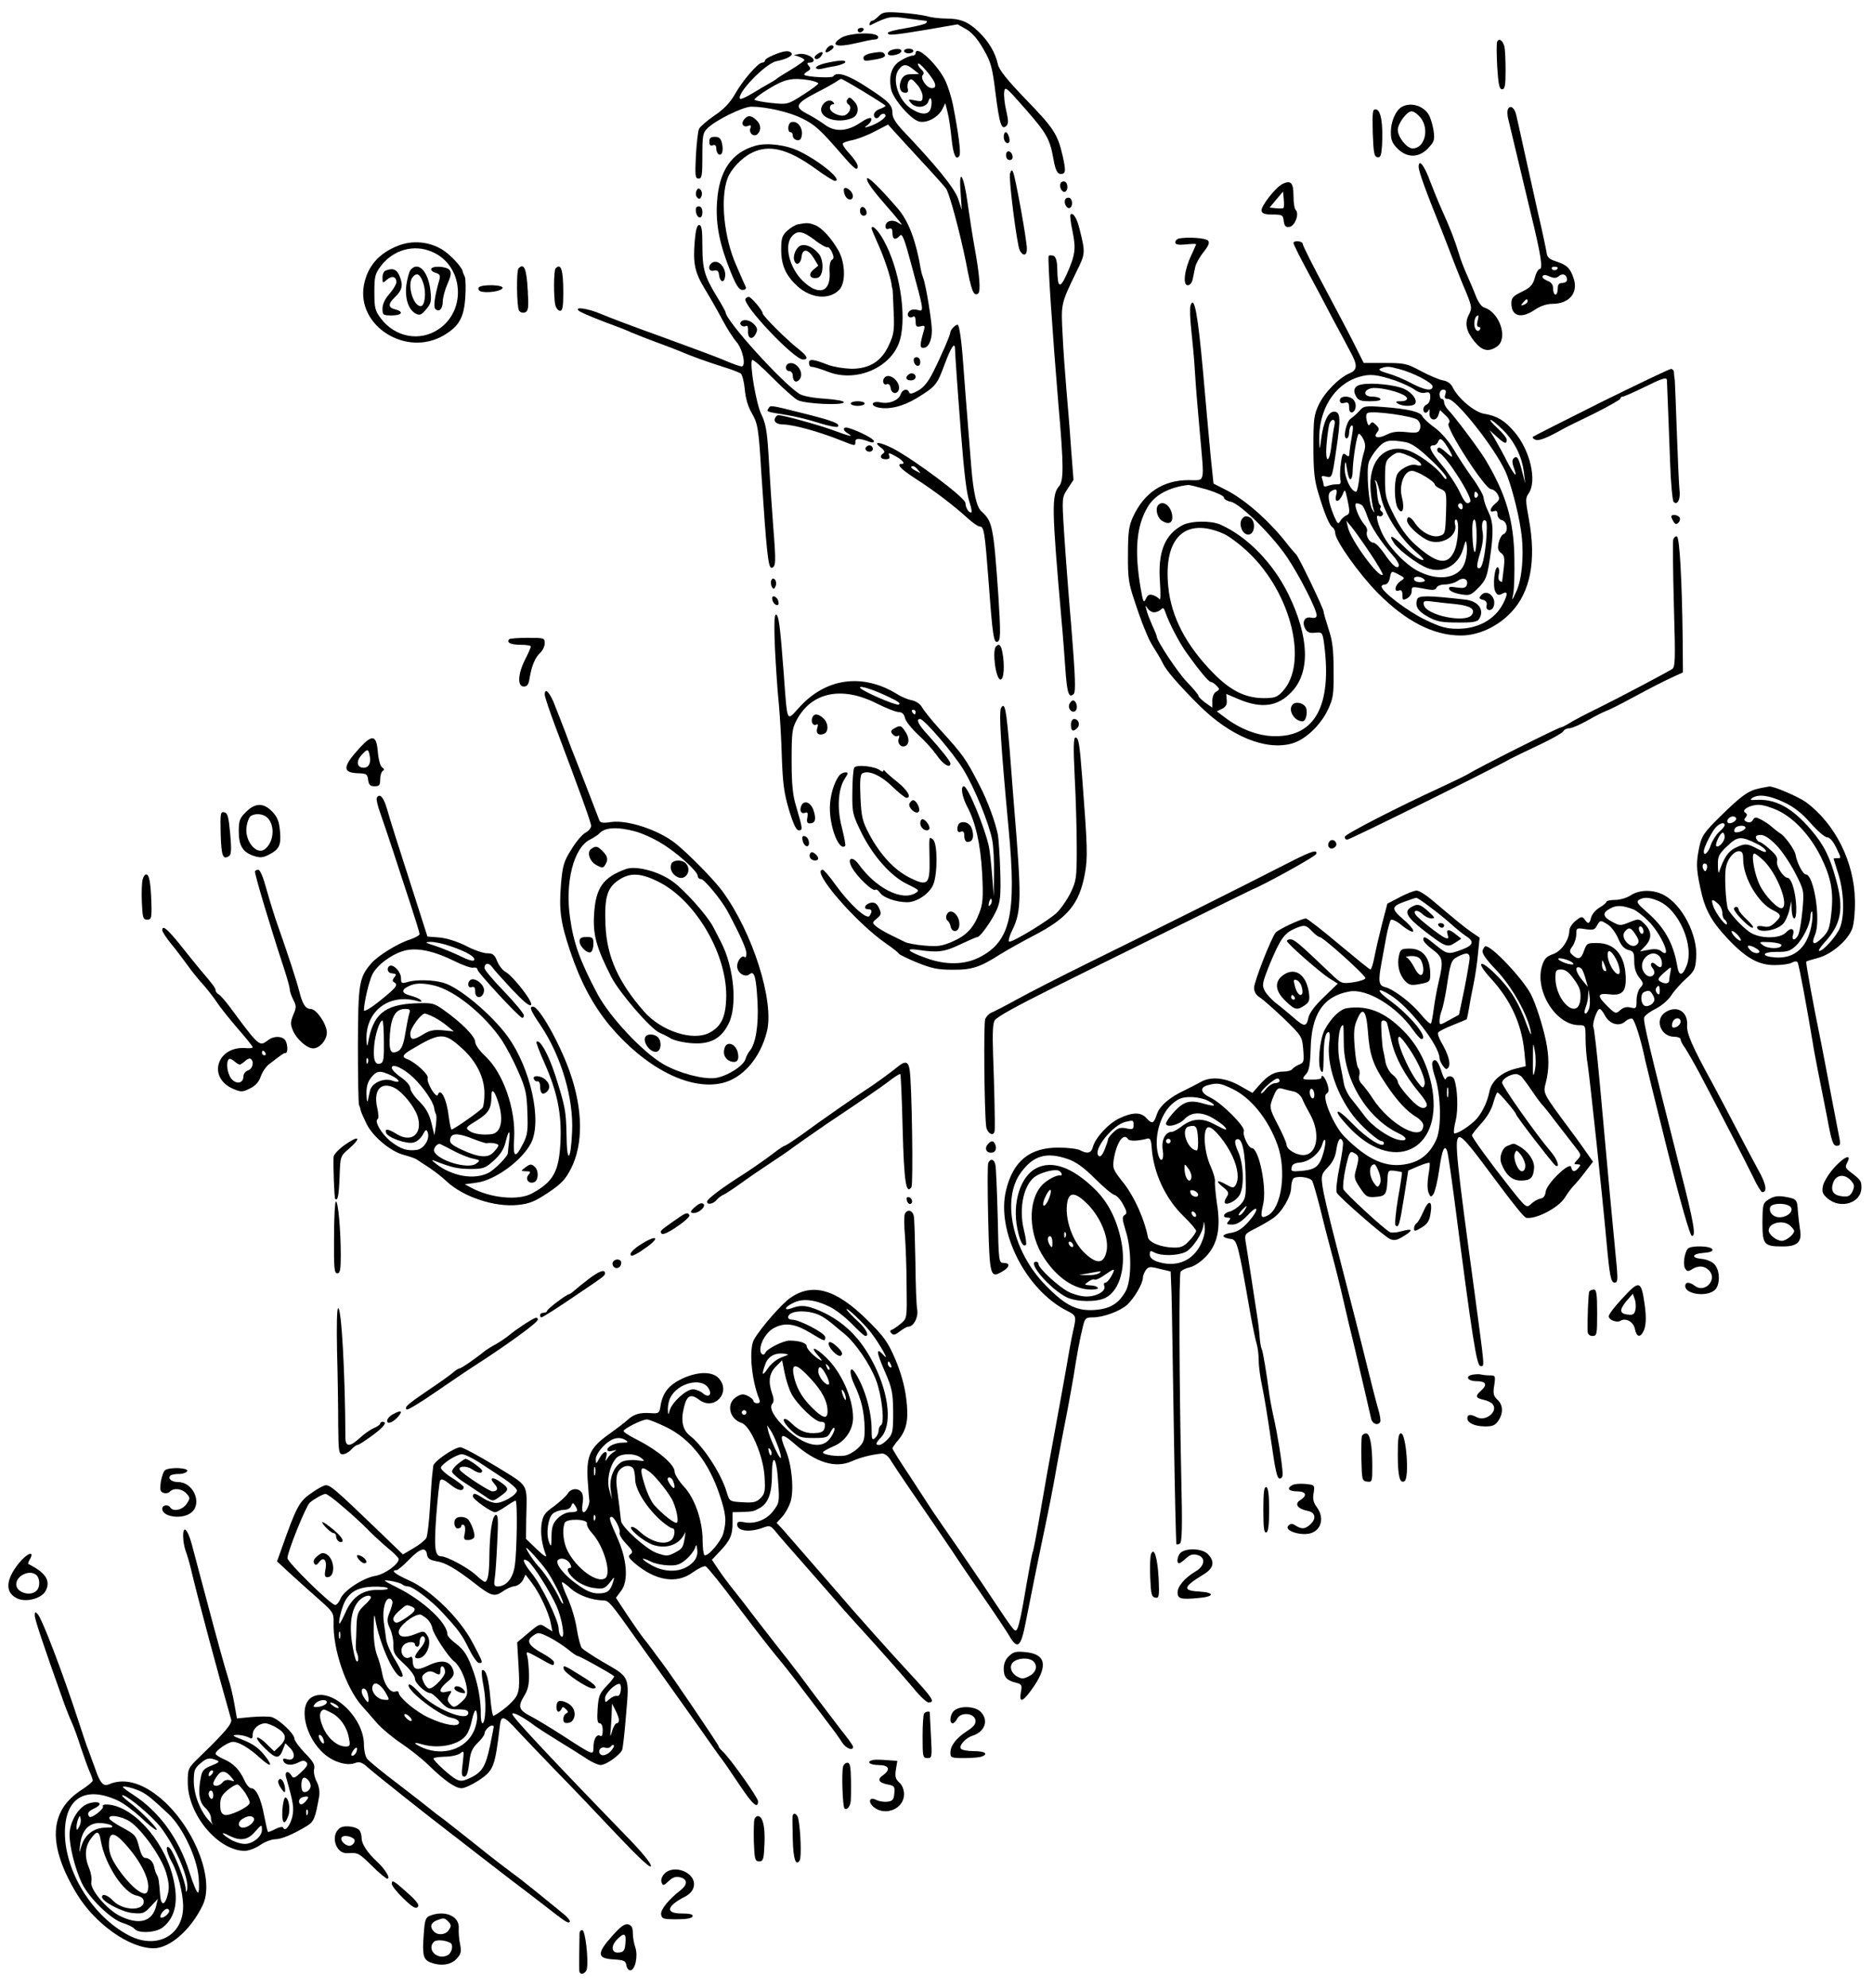 <?xml version="1.0" standalone="no"?>
<!DOCTYPE svg PUBLIC "-//W3C//DTD SVG 20010904//EN"
 "http://www.w3.org/TR/2001/REC-SVG-20010904/DTD/svg10.dtd">
<svg version="1.0" xmlns="http://www.w3.org/2000/svg"
 width="808pt" height="857pt" viewBox="0 0 808 857"
 preserveAspectRatio="xMidYMid meet">
<g transform="translate(0,857) scale(0.1,-0.1)"
fill="#000000" stroke="none">
<path d="M3790 8500 c-11 -11 -23 -20 -27 -19 -4 0 -9 -5 -11 -11 -3 -7 -1
-11 4 -8 78 38 85 39 160 28 42 -5 78 -10 80 -10 3 0 3 -4 0 -9 -3 -5 -42 -14
-86 -22 -44 -7 -80 -16 -80 -21 0 -12 24 -10 168 14 l133 23 37 -21 c25 -14
50 -43 74 -85 33 -57 39 -78 53 -194 17 -133 26 -158 47 -137 9 9 8 24 -1 64
-7 29 -11 66 -9 81 3 27 8 22 95 -77 89 -102 102 -126 117 -209 8 -48 17 -67
31 -67 23 0 24 12 9 79 -22 94 -38 118 -161 245 -79 82 -113 125 -118 148 -11
51 -40 99 -82 140 -46 44 -79 58 -141 58 -26 0 -63 4 -82 10 -19 5 -70 12
-112 15 -69 5 -80 3 -98 -15z"/>
<path d="M3700 8440 c0 -5 4 -10 9 -10 6 0 13 5 16 10 3 6 -1 10 -9 10 -9 0
-16 -4 -16 -10z"/>
<path d="M3629 8407 c-50 -32 -22 -43 60 -24 38 9 76 17 86 17 9 0 15 5 13 12
-7 21 -123 17 -159 -5z"/>
<path d="M6458 8388 c-2 -7 -2 -56 1 -108 5 -75 9 -95 21 -95 12 0 15 16 15
80 0 44 -2 91 -5 104 -7 28 -25 39 -32 19z"/>
<path d="M3570 8365 c-17 -21 -8 -28 15 -11 11 8 14 15 8 19 -6 4 -16 0 -23
-8z"/>
<path d="M3843 8353 c-7 -2 -13 -9 -13 -14 0 -15 53 -6 58 9 4 12 -21 15 -45
5z"/>
<path d="M3900 8350 c0 -5 9 -10 20 -10 11 0 20 5 20 10 0 6 -9 10 -20 10 -11
0 -20 -4 -20 -10z"/>
<path d="M3338 8333 c-21 -8 -38 -19 -38 -24 0 -5 -5 -9 -12 -9 -18 0 -85 -78
-118 -137 -21 -36 -47 -64 -89 -92 -32 -22 -62 -48 -66 -58 -4 -10 -10 -62
-13 -115 -4 -86 -3 -98 12 -98 14 0 16 14 16 98 0 89 2 100 23 120 38 36 153
92 188 92 64 0 165 -23 220 -51 55 -27 79 -49 174 -159 53 -61 65 -69 65 -46
0 9 -16 32 -35 53 -19 20 -32 40 -29 44 2 5 21 11 42 15 20 4 63 20 95 37 l58
30 27 -30 c15 -17 70 -76 122 -133 52 -56 99 -108 103 -116 16 -29 59 -191 84
-314 24 -127 33 -148 52 -136 13 8 7 80 -15 201 -8 44 -21 127 -29 184 -17
128 -40 164 -31 51 l5 -75 -16 49 c-16 46 -98 146 -240 295 -28 30 -43 54 -43
71 0 37 -14 52 -110 114 -80 53 -131 69 -145 47 -5 -9 -114 -3 -125 6 -3 3 3
9 13 15 14 8 16 13 6 24 -9 11 -8 14 5 14 9 0 16 4 16 10 0 15 -39 32 -63 27
l-22 -4 23 -8 c12 -4 22 -10 22 -14 0 -4 -26 -22 -57 -41 -32 -19 -60 -37 -63
-40 -3 -3 -17 -12 -32 -20 -15 -8 -48 -28 -73 -43 -26 -16 -49 -26 -52 -23
-19 19 108 152 156 162 45 9 72 24 66 34 -9 14 -33 12 -77 -7z m155 -109 c20
-4 37 -10 37 -14 0 -4 -30 -26 -66 -49 -66 -42 -67 -42 -136 -35 -37 4 -70 10
-73 14 -2 4 26 26 63 48 69 42 99 48 175 36z m234 -50 c51 -31 93 -58 93 -60
0 -3 -11 -9 -25 -14 -14 -5 -25 -16 -25 -25 0 -17 16 -20 25 -5 8 12 25 13 25
1 0 -11 -38 -36 -70 -46 -23 -7 -24 -6 -6 7 10 8 17 20 15 26 -3 8 -21 1 -49
-18 -57 -38 -110 -40 -154 -6 -17 12 -47 31 -66 41 -66 33 -61 47 33 96 34 17
71 38 82 45 11 8 22 14 24 14 3 0 47 -25 98 -56z"/>
<path d="M3654 8139 c-3 -6 -1 -15 6 -19 16 -10 6 -38 -15 -47 -22 -8 -65 13
-65 32 0 8 5 15 12 15 8 0 9 3 2 10 -15 15 -42 2 -50 -23 -14 -44 65 -72 130
-47 30 11 35 49 10 74 -18 19 -21 19 -30 5z"/>
<path d="M3525 8336 c-11 -8 -14 -15 -8 -19 6 -4 16 0 23 8 17 21 8 28 -15 11z"/>
<path d="M3760 8341 c-19 -3 -35 -12 -35 -18 0 -17 3 -18 53 -9 26 4 42 11 40
18 -5 15 -15 17 -58 9z"/>
<path d="M3950 8340 c0 -5 -6 -10 -14 -10 -8 0 -31 -9 -50 -21 -39 -23 -53
-63 -42 -123 8 -42 85 -131 121 -140 33 -8 80 17 99 51 l14 28 10 -40 c6 -22
13 -73 17 -113 7 -70 20 -97 34 -73 7 11 -4 96 -28 219 -6 30 -20 75 -31 100
-32 71 -130 164 -130 122z m83 -130 c4 -14 0 -20 -13 -20 -23 0 -52 44 -39 57
6 6 4 14 -6 23 -8 7 -15 18 -15 24 1 16 67 -61 73 -84z m-92 60 l24 -19 -33
-1 c-24 0 -35 -6 -44 -24 -13 -30 -5 -56 17 -56 11 0 15 6 11 18 -3 9 -1 24 4
32 9 13 14 11 35 -13 14 -15 25 -39 25 -52 0 -22 -3 -24 -32 -18 -30 6 -32 5
-19 -10 21 -26 67 -22 76 6 9 30 19 4 11 -28 -8 -31 -38 -33 -83 -5 -55 33
-86 124 -58 167 19 28 35 29 66 3z"/>
<path d="M3563 8298 c-24 -5 -43 -14 -43 -20 0 -5 10 -8 23 -5 12 3 39 9 60
12 20 4 40 11 43 16 6 11 -27 10 -83 -3z"/>
<path d="M6047 8109 c-26 -15 -47 -63 -47 -109 0 -33 6 -48 29 -71 42 -41 92
-40 132 2 27 29 29 36 23 78 -4 25 -14 57 -22 69 -25 38 -78 52 -115 31z m84
-50 c36 -51 13 -129 -37 -129 -25 0 -64 49 -64 80 0 27 39 80 59 80 11 0 29
-14 42 -31z"/>
<path d="M6506 8101 c-4 -6 -4 -23 -1 -38 9 -38 56 -235 99 -414 43 -175 53
-239 38 -239 -6 0 -16 -17 -21 -38 -9 -31 -19 -42 -56 -60 -37 -18 -45 -26
-45 -50 0 -56 42 -68 102 -27 24 16 51 25 75 25 72 0 112 47 92 108 -15 46
-28 59 -76 75 -29 9 -39 18 -41 37 -2 14 -19 95 -39 180 -19 85 -46 207 -60
270 -14 63 -28 128 -32 144 -7 31 -25 44 -35 27z m214 -685 c0 -11 -19 -15
-25 -6 -3 5 1 10 9 10 9 0 16 -2 16 -4z m4 -37 c17 15 36 7 36 -15 0 -8 -9
-14 -20 -14 -15 0 -20 -7 -20 -25 0 -14 -4 -25 -10 -25 -5 0 -10 11 -10 25 0
18 -7 28 -26 35 -14 6 -23 14 -19 20 4 6 15 5 30 -2 18 -8 28 -8 39 1z m-134
-108 c0 -5 -7 -12 -16 -15 -14 -5 -15 -4 -4 9 14 17 20 19 20 6z"/>
<path d="M5922 7998 c3 -86 6 -103 20 -106 13 -2 17 7 20 50 5 90 -4 152 -25
156 -16 3 -17 -5 -15 -100z"/>
<path d="M3210 8055 c-15 -18 -4 -36 17 -28 12 5 15 2 10 -10 -8 -21 16 -40
31 -25 17 17 15 42 -6 61 -23 21 -36 21 -52 2z"/>
<path d="M3413 8043 c-15 -5 -17 -43 -3 -43 6 0 10 -6 10 -14 0 -20 30 -29 36
-11 14 36 -13 78 -43 68z"/>
<path d="M4330 7981 c0 -20 13 -35 23 -25 7 8 -4 44 -14 44 -5 0 -9 -9 -9 -19z"/>
<path d="M3060 7959 c0 -15 5 -19 15 -15 10 3 15 -1 15 -14 0 -10 4 -21 9 -25
15 -9 23 13 16 45 -5 23 -12 30 -31 30 -18 0 -24 -5 -24 -21z"/>
<path d="M3260 7942 c-104 -29 -159 -109 -167 -246 -6 -95 12 -182 59 -298 24
-59 36 -78 51 -78 12 0 17 5 14 13 -3 6 -21 47 -40 91 -54 120 -71 292 -38
378 14 38 60 87 102 108 75 39 157 19 275 -66 41 -30 80 -54 85 -54 38 0 -61
83 -151 127 -56 28 -140 39 -190 25z"/>
<path d="M4340 7901 c0 -12 6 -21 16 -21 9 0 14 7 12 17 -5 25 -28 28 -28 4z"/>
<path d="M6120 7851 c0 -20 30 -103 100 -276 17 -44 41 -105 52 -135 12 -30
34 -87 51 -126 27 -66 28 -73 14 -100 -20 -38 -12 -73 25 -118 32 -39 60 -45
96 -20 49 34 12 147 -55 168 -13 4 -27 25 -38 54 -10 26 -28 67 -39 92 -11 25
-26 63 -32 85 -17 57 -39 113 -72 186 -16 35 -39 92 -52 126 -25 69 -50 101
-50 64z m254 -666 c-4 -16 -2 -25 6 -25 6 0 8 -5 5 -10 -10 -16 -25 -1 -25 24
0 20 7 36 17 36 2 0 1 -11 -3 -25z"/>
<path d="M4357 7821 c-6 -23 30 -307 42 -330 14 -27 31 -24 31 6 0 36 -50 313
-60 332 -5 10 -8 8 -13 -8z"/>
<path d="M3740 7799 c0 -15 23 -47 90 -124 20 -22 42 -49 50 -59 14 -18 14
-18 -6 -6 -25 16 -54 7 -54 -16 0 -10 5 -14 15 -10 11 4 15 -1 15 -19 0 -28
13 -32 32 -11 10 11 19 -11 49 -123 57 -210 56 -205 26 -197 -16 4 -29 1 -36
-8 -13 -16 2 -32 19 -21 6 4 10 -5 10 -21 0 -22 4 -25 21 -21 18 5 20 2 15
-16 -18 -63 -19 -77 -3 -77 22 0 37 31 37 76 0 38 -26 197 -37 224 -3 8 -8 24
-10 35 -22 130 -54 213 -101 267 -84 97 -132 142 -132 127z"/>
<path d="M4576 7781 c-9 -14 5 -42 18 -38 15 5 14 39 -1 44 -6 2 -14 0 -17 -6z"/>
<path d="M5531 7776 c-31 -17 -92 -96 -89 -115 3 -12 16 -16 48 -16 42 0 45
-2 48 -28 3 -22 8 -28 25 -25 23 3 43 56 27 72 -6 6 -10 33 -10 62 0 57 -12
69 -49 50z m6 -103 c-3 -2 -18 -3 -33 -1 l-27 3 29 35 29 34 3 -33 c2 -18 1
-35 -1 -38z"/>
<path d="M3004 7746 c-4 -10 -2 -22 4 -28 8 -8 13 -7 18 6 4 10 2 22 -4 28 -8
8 -13 7 -18 -6z"/>
<path d="M3640 7751 c0 -21 13 -41 26 -41 17 0 18 22 2 38 -14 14 -28 16 -28
3z"/>
<path d="M4596 7711 c-9 -14 5 -42 18 -38 15 5 14 39 -1 44 -6 2 -14 0 -17 -6z"/>
<path d="M3002 7658 c5 -32 28 -35 28 -4 0 17 -5 26 -16 26 -10 0 -14 -7 -12
-22z"/>
<path d="M3710 7661 c0 -12 6 -21 16 -21 9 0 14 7 12 17 -5 25 -28 28 -28 4z"/>
<path d="M4618 7645 c-3 -3 1 -36 9 -73 15 -75 12 -100 -25 -184 -30 -66 -40
-60 -41 25 -1 33 -6 49 -16 54 -9 3 -18 3 -21 0 -6 -5 17 -344 42 -642 23
-260 23 -328 3 -351 -33 -38 -32 -96 10 -574 6 -63 13 -160 17 -215 7 -103 15
-128 36 -107 9 9 7 74 -10 284 -13 150 -27 338 -32 418 -9 145 -9 145 16 183
l25 38 -11 142 c-5 78 -15 192 -20 252 -5 61 -13 165 -16 232 -7 134 -8 131
58 268 41 83 41 83 15 188 -11 46 -28 73 -39 62z"/>
<path d="M3443 7603 c-12 -2 -33 -15 -47 -28 -22 -20 -26 -33 -26 -81 0 -68
20 -112 70 -158 59 -53 136 -60 180 -16 29 29 27 114 -2 168 -32 56 -72 100
-103 112 -27 10 -34 10 -72 3z m72 -68 c25 -20 50 -33 54 -31 4 3 13 -6 20
-21 9 -21 9 -28 -1 -34 -7 -5 -11 -25 -9 -54 5 -85 -47 -102 -115 -37 -59 57
-83 155 -47 194 24 26 46 22 98 -17z"/>
<path d="M3457 7512 c-21 -4 -39 -45 -30 -67 8 -23 28 -12 31 18 4 37 28 34
52 -5 l20 -33 -21 -18 c-25 -20 -14 -41 17 -35 27 5 30 75 6 104 -23 27 -52
42 -75 36z"/>
<path d="M2997 7530 c-8 -97 0 -135 46 -210 22 -36 55 -94 74 -130 19 -36 46
-78 60 -94 27 -31 43 -106 22 -106 -6 0 -37 11 -68 24 -31 14 -153 59 -271
102 -118 42 -239 88 -269 101 -54 23 -114 32 -95 14 5 -6 52 -26 104 -46 52
-19 109 -41 125 -49 17 -7 64 -26 105 -41 41 -15 89 -33 105 -40 43 -19 110
-43 185 -67 36 -11 70 -24 76 -29 6 -5 14 -36 17 -68 3 -37 14 -75 30 -102 26
-44 30 -68 41 -254 23 -348 30 -416 45 -413 18 4 19 23 7 173 -9 123 -12 167
-21 320 -6 96 -12 130 -30 167 -23 45 -53 224 -40 236 3 4 43 -31 88 -77 46
-46 94 -89 108 -96 30 -16 192 -24 199 -10 3 6 -29 12 -82 16 -52 3 -96 12
-110 21 -78 51 -318 317 -318 352 0 3 -17 34 -38 68 -53 87 -62 118 -62 219 0
68 -3 89 -14 89 -9 0 -15 -21 -19 -70z"/>
<path d="M3760 7585 c0 -3 12 -32 26 -63 27 -59 55 -142 60 -177 1 -11 3 -20
4 -20 1 0 3 -43 5 -96 4 -84 1 -101 -20 -146 -32 -71 -84 -103 -162 -103 -32
1 -76 8 -98 16 -67 26 -85 28 -85 10 0 -9 3 -16 8 -17 14 -1 38 -8 77 -23 122
-46 273 21 307 137 31 107 -2 310 -70 431 -23 43 -52 71 -52 51z"/>
<path d="M5087 7542 c-9 -2 -17 -9 -17 -17 0 -9 12 -12 45 -9 25 3 45 3 45 1
0 -2 -10 -23 -21 -48 -29 -60 -38 -129 -15 -129 9 0 18 11 21 25 3 14 8 37 11
53 3 15 19 44 36 65 23 29 27 42 19 50 -11 11 -86 16 -124 9z"/>
<path d="M1716 7510 c-82 -32 -131 -89 -146 -169 -33 -176 182 -312 344 -217
65 38 87 75 93 161 3 40 2 82 -2 92 -5 10 -9 20 -9 23 -4 20 -55 74 -90 95
-58 34 -128 40 -190 15z m146 -25 c137 -56 154 -253 29 -335 -80 -54 -187 -34
-248 47 -25 33 -28 45 -28 113 0 68 3 80 28 113 53 70 142 95 219 62z"/>
<path d="M1771 7406 c-6 -8 -14 -37 -18 -65 -7 -58 9 -106 40 -123 18 -9 25
-6 45 18 21 24 24 35 19 80 -9 84 -53 130 -86 90z m55 -57 c14 -40 7 -99 -11
-99 -33 0 -60 95 -35 125 18 22 33 14 46 -26z"/>
<path d="M1860 7409 c0 -6 9 -13 21 -16 15 -4 19 -11 15 -27 -21 -73 -27 -119
-18 -128 16 -16 32 0 32 32 0 15 9 50 20 75 16 36 18 51 9 61 -14 17 -79 19
-79 3z"/>
<path d="M1663 7403 c-7 -2 -13 -16 -13 -30 0 -25 1 -25 19 -9 21 19 41 14 41
-11 0 -8 -13 -31 -30 -50 -19 -21 -30 -45 -30 -63 0 -28 2 -30 40 -30 44 0 54
16 15 26 -31 8 -32 24 -1 53 31 30 36 51 20 90 -12 30 -30 37 -61 24z"/>
<path d="M5580 7522 c0 -5 25 -55 56 -113 31 -57 81 -151 111 -209 31 -58 67
-124 79 -148 31 -56 30 -77 -3 -91 -46 -19 -109 -83 -134 -136 -21 -44 -23
-64 -23 -180 0 -103 4 -145 21 -200 26 -88 48 -141 62 -149 6 -4 11 -15 11
-24 0 -32 103 -177 184 -259 121 -122 240 -183 358 -183 76 0 159 38 218 101
82 87 108 222 76 398 -15 83 -16 93 -2 113 38 53 7 187 -61 266 -42 49 -75 69
-130 78 -41 6 -114 67 -136 114 -8 16 -23 27 -42 30 -17 3 -59 21 -95 40 -61
33 -71 35 -156 35 l-91 0 -35 70 c-19 39 -78 151 -131 250 -53 99 -97 186 -97
193 0 13 -40 17 -40 4z m455 -543 c60 -15 145 -59 145 -75 0 -22 -33 -17 -92
14 -29 16 -75 35 -101 42 -36 11 -43 16 -30 22 25 9 33 9 78 -3z m-15 -50 c30
-11 67 -28 81 -38 16 -12 35 -18 48 -14 17 4 21 1 21 -20 0 -14 -7 -27 -15
-31 -8 -3 -15 -12 -15 -21 0 -18 16 -20 24 -2 3 6 4 1 3 -13 -3 -32 28 -40 38
-10 l7 22 24 -23 c18 -17 21 -26 13 -35 -14 -17 157 -283 183 -283 10 -1 23
-11 29 -23 10 -18 8 -24 -10 -39 -24 -20 -28 -41 -6 -33 10 4 15 0 15 -14 0
-11 8 -22 20 -25 23 -6 28 -52 6 -60 -8 -3 -17 -20 -21 -37 -5 -24 -3 -34 10
-44 15 -10 17 -22 12 -67 -4 -30 -7 -55 -7 -57 0 -2 -5 0 -10 3 -6 3 -7 17 -4
30 3 12 1 25 -4 29 -14 8 -24 -82 -11 -105 8 -15 14 -17 29 -9 25 13 26 1 4
-43 -35 -68 -109 -109 -198 -108 -47 0 -74 8 -140 40 -76 37 -186 121 -186
142 0 5 7 9 15 9 9 0 18 12 21 30 6 29 7 29 36 14 30 -16 30 -16 9 -30 -24
-17 -29 -49 -6 -40 11 4 15 -2 15 -20 0 -22 2 -23 20 -14 11 6 20 20 20 30 0
22 -1 22 58 11 34 -7 45 -5 49 5 3 8 19 14 37 14 17 0 42 7 55 16 25 18 48 6
38 -20 -5 -11 -15 -13 -43 -9 -29 5 -36 3 -32 -8 2 -7 24 -17 48 -21 41 -7 45
-5 79 29 31 32 36 45 48 122 17 116 16 159 -7 206 -11 22 -19 48 -20 59 0 10
-21 48 -48 85 -26 36 -63 93 -82 125 -21 35 -54 73 -82 93 -25 18 -48 40 -52
48 -7 19 -62 32 -166 40 -81 6 -87 5 -106 -17 -12 -13 -28 -27 -37 -33 -19
-12 -35 -85 -18 -85 6 0 11 11 11 24 0 14 5 28 10 31 7 4 8 -7 4 -32 -8 -46
-12 -73 -13 -92 -1 -10 -4 -11 -15 -2 -12 10 -16 5 -21 -33 -4 -26 -5 -57 -3
-71 4 -20 1 -24 -16 -23 -12 0 -29 -3 -38 -7 -11 -4 -18 -3 -18 3 0 6 -3 18
-6 27 -5 13 -2 15 18 10 24 -6 25 -5 42 113 21 139 19 167 -9 167 -25 0 -46
-43 -55 -115 -7 -52 -7 -53 -9 -13 -4 135 64 246 172 278 47 14 76 11 157 -16z
m215 -59 c-5 -15 -2 -20 12 -20 34 0 199 -208 247 -312 22 -47 55 -171 67
-253 15 -95 6 -211 -20 -266 -20 -42 -20 -43 -13 -9 4 19 6 87 5 150 -2 166
-36 280 -126 430 -25 42 -134 187 -159 212 -10 10 -18 25 -18 33 0 8 -4 15
-10 15 -5 0 -10 9 -10 20 0 11 7 20 16 20 11 0 14 -6 9 -20z m-119 -111 c10
-11 14 -24 10 -37 -6 -18 -13 -20 -60 -15 -38 4 -61 1 -84 -11 -37 -19 -60
-13 -41 10 10 12 9 18 -5 32 -14 14 -18 14 -25 4 -6 -10 -10 -6 -15 14 -4 15
-3 30 3 33 20 12 200 -13 217 -30z m-359 -21 c-3 -13 -9 -51 -13 -85 -9 -87
-29 -82 -21 5 3 37 9 75 12 85 10 25 28 21 22 -5z m727 -22 c50 -50 82 -115
90 -183 l6 -48 -14 53 c-15 60 -22 70 -37 55 -6 -6 -6 -19 1 -38 19 -50 4 -37
-27 22 -16 32 -40 76 -53 98 l-24 40 30 -27 c34 -31 44 -35 44 -14 0 7 -18 30
-40 50 -22 20 -35 36 -30 36 6 0 30 -20 54 -44z m-602 -41 c9 -19 9 -34 1 -58
-6 -18 -14 -62 -18 -99 -4 -38 -10 -68 -15 -68 -21 0 -50 60 -49 102 1 24 3
32 6 18 8 -53 14 -72 21 -65 4 4 7 17 7 28 1 57 19 167 27 167 4 0 14 -11 20
-25z m367 -40 c23 -40 20 -44 -11 -15 -12 11 -25 20 -30 20 -10 0 -11 -17 0
-22 31 -13 149 -198 134 -212 -13 -14 -24 -3 -47 47 -14 29 -48 80 -75 112
-51 61 -61 85 -36 85 8 0 17 7 20 16 8 20 19 12 45 -31z m-187 29 c27 -5 55
-24 107 -73 39 -36 71 -73 71 -81 0 -9 -6 -7 -16 8 -27 39 -113 101 -156 112
-99 27 -167 -52 -155 -179 3 -31 8 -65 12 -76 6 -20 6 -20 -6 0 -14 22 -25
161 -15 199 3 14 20 41 37 61 32 37 49 41 121 29z m26 -64 c42 -19 60 -47 22
-35 -26 8 -77 -20 -85 -46 -12 -37 -9 -113 4 -138 20 -36 32 -6 19 44 -14 53
9 115 43 115 23 0 99 -46 99 -60 0 -4 11 -12 25 -18 25 -12 26 -14 23 -104 -3
-90 -4 -92 -30 -99 -31 -8 -78 17 -104 56 -18 28 -34 33 -34 10 0 -17 44 -61
84 -82 57 -30 137 13 123 67 -3 11 -1 20 4 20 16 0 10 -103 -9 -140 -29 -59
-75 -50 -168 33 -33 30 -63 71 -89 123 -37 72 -40 86 -40 157 0 71 2 81 24 98
29 23 35 23 89 -1z m-131 -171 c14 -72 83 -180 151 -238 35 -31 41 -39 23 -34
-13 3 -46 28 -73 55 -51 51 -72 58 -44 16 19 -29 101 -91 143 -107 66 -26 134
10 155 83 12 40 12 41 16 11 2 -16 -1 -47 -8 -68 -20 -67 -104 -86 -195 -43
-59 27 -140 112 -166 174 -20 47 -25 77 -10 67 5 -3 12 -1 15 4 4 5 2 12 -4
16 -6 4 -8 10 -5 15 3 5 2 11 -3 14 -4 2 -9 24 -11 47 -1 23 -5 47 -8 53 -3 6
-2 7 3 3 5 -5 14 -35 21 -68z m-193 6 c-9 -34 13 -32 28 3 10 26 11 25 22 -28
10 -48 9 -56 -6 -62 -9 -4 -21 -15 -26 -24 -9 -16 -12 -13 -27 21 -25 61 -30
96 -14 106 23 15 30 10 23 -16z m611 6 c3 -5 1 -12 -5 -16 -5 -3 -10 1 -10 9
0 18 6 21 15 7z m-500 -49 c6 -4 16 -25 23 -47 15 -44 58 -110 109 -168 19
-21 31 -42 27 -48 -8 -14 -29 5 -65 58 -17 24 -36 43 -44 43 -17 0 -34 30 -28
48 3 7 -2 21 -11 30 -25 29 -49 92 -34 92 7 0 18 -4 23 -8z m435 -8 c0 -8 -4
-12 -10 -9 -5 3 -10 10 -10 16 0 5 5 9 10 9 6 0 10 -7 10 -16z m60 -124 c0
-38 -4 -70 -8 -70 -4 0 -9 32 -10 70 -2 43 1 70 8 70 6 0 10 -28 10 -70z m40
-34 c-9 -83 -21 -118 -36 -103 -4 4 1 32 11 62 11 36 15 68 11 91 -7 36 1 61
15 47 4 -4 4 -48 -1 -97z m-500 -40 c33 -49 58 -92 55 -94 -16 -17 -138 150
-150 204 l-7 29 21 -25 c12 -14 48 -65 81 -114z m236 -117 c3 -5 -6 -9 -20 -9
-16 0 -26 6 -26 14 0 15 36 11 46 -5z"/>
<path d="M5877 6913 c-33 -5 -43 -24 -27 -52 9 -17 20 -21 61 -21 31 0 48 4
44 10 -3 6 -19 10 -36 10 -37 0 -40 27 -4 36 25 6 101 -9 138 -28 26 -13 21
-28 -10 -28 -22 0 -25 -2 -13 -10 20 -13 67 -13 75 0 10 16 -13 47 -47 63 -36
17 -135 28 -181 20z"/>
<path d="M5780 6844 c0 -11 6 -15 20 -11 16 4 20 0 20 -20 0 -15 5 -23 13 -21
17 6 21 36 7 53 -17 21 -60 19 -60 -1z"/>
<path d="M6389 6003 c-10 -11 -8 -15 8 -19 14 -4 19 -12 16 -25 -6 -22 22 -27
30 -5 16 40 -29 80 -54 49z"/>
<path d="M6114 5987 c-11 -30 2 -52 46 -76 37 -21 59 -25 128 -25 63 -1 85 3
92 14 26 40 -2 79 -61 85 -159 18 -198 18 -205 2z m168 -22 c61 -7 83 -21 68
-45 -24 -39 -200 -3 -208 43 -3 16 2 18 40 13 23 -3 69 -8 100 -11z"/>
<path d="M3067 7433 c-15 -15 -7 -35 12 -30 15 4 21 -1 23 -19 4 -31 22 -36
26 -7 6 43 -36 82 -61 56z"/>
<path d="M2237 7413 c-10 -10 -8 -166 2 -182 5 -8 16 -11 26 -8 14 6 16 19 12
91 -5 97 -16 124 -40 99z"/>
<path d="M2397 7413 c-9 -8 -9 -130 -1 -160 4 -13 13 -23 20 -23 11 0 14 18
14 79 0 98 -10 128 -33 104z"/>
<path d="M2065 7330 c-3 -6 0 -13 8 -16 25 -9 90 0 95 14 5 15 -94 17 -103 2z"/>
<path d="M3216 7282 c-15 -25 209 -262 248 -262 25 0 19 15 -18 44 -47 36
-156 144 -156 155 0 13 -50 71 -60 71 -5 0 -11 -4 -14 -8z"/>
<path d="M5136 7253 c-4 -11 -2 -59 3 -105 5 -45 13 -128 16 -183 3 -55 13
-172 21 -260 20 -227 25 -205 -48 -205 -112 0 -193 -55 -241 -160 -17 -37 -21
-66 -21 -160 -1 -101 3 -126 28 -200 15 -47 34 -98 41 -115 7 -16 15 -37 19
-45 3 -8 17 -33 31 -55 14 -22 28 -47 32 -56 14 -30 67 -91 154 -178 134 -134
287 -198 401 -167 57 15 124 78 156 145 24 51 26 67 25 171 0 89 -5 129 -22
179 -11 35 -21 68 -21 74 0 13 -109 240 -119 247 -3 3 -25 27 -46 55 -75 94
-177 183 -257 223 l-53 27 -12 115 c-6 63 -21 228 -33 365 -22 246 -38 336
-54 288z m72 -794 c39 -12 72 -27 72 -34 0 -7 13 -15 29 -18 42 -9 181 -146
245 -242 54 -81 126 -223 126 -248 0 -10 -8 -13 -24 -10 -28 6 -41 -19 -25
-48 8 -15 19 -20 42 -17 31 3 32 2 39 -47 35 -265 -38 -401 -212 -399 -71 0
-149 30 -215 80 l-36 27 23 11 c17 9 22 19 20 38 l-2 26 57 -24 c97 -40 166
-30 225 33 81 85 76 235 -13 419 -66 135 -177 250 -294 302 -40 18 -126 17
-163 -2 -77 -40 -108 -116 -98 -246 3 -47 3 -80 -2 -74 -4 6 -16 14 -28 18
-16 5 -23 1 -31 -16 -9 -20 -12 -14 -22 44 -28 162 -19 270 30 352 30 52 92
85 174 95 6 1 43 -9 83 -20z m72 -191 c24 -11 73 -48 108 -82 184 -176 257
-479 144 -598 -22 -24 -34 -28 -80 -28 -80 0 -145 33 -220 110 -116 119 -179
240 -192 369 -22 213 73 304 240 229z m-302 -338 c10 0 23 5 30 12 9 9 13 7
18 -8 16 -48 60 -133 93 -179 52 -73 95 -125 104 -125 5 0 16 -7 25 -16 14
-15 14 -17 -1 -26 -10 -5 -17 -21 -17 -39 l0 -30 -30 21 c-16 12 -30 25 -30
30 0 5 -22 31 -49 59 -39 40 -131 178 -131 197 0 3 -8 24 -19 47 -10 23 -22
53 -25 67 -6 21 -5 22 4 8 6 -10 19 -18 28 -18z"/>
<path d="M4997 6393 c-14 -14 -6 -53 14 -67 32 -22 52 -10 45 27 -8 39 -39 60
-59 40z"/>
<path d="M5359 6334 c-18 -22 0 -69 26 -69 29 0 34 59 7 74 -15 8 -23 7 -33
-5z"/>
<path d="M5577 5533 c-23 -23 6 -73 42 -73 17 0 25 49 11 65 -13 16 -42 20
-53 8z"/>
<path d="M3195 7181 c-7 -12 12 -24 24 -16 6 3 9 -7 8 -21 -2 -34 18 -42 33
-14 9 18 8 25 -6 41 -18 20 -49 25 -59 10z"/>
<path d="M4112 7158 c-7 -7 -12 -16 -12 -20 0 -11 -39 -102 -75 -173 -20 -41
-41 -66 -64 -79 -25 -14 -36 -16 -39 -8 -6 19 -30 14 -37 -9 -8 -25 -50 -42
-86 -34 -35 8 -48 -12 -14 -21 47 -12 109 3 169 39 83 51 88 57 121 146 29 78
45 100 45 64 0 -16 11 -175 25 -353 15 -191 25 -269 38 -307 8 -24 11 -43 6
-43 -11 0 -24 22 -24 41 0 22 -212 181 -310 234 -58 30 -93 34 -56 6 16 -12
20 -21 12 -25 -18 -12 -13 -26 10 -26 15 0 19 5 15 15 -5 14 -2 14 24 0 31
-16 48 -35 31 -35 -27 0 -5 -23 62 -66 79 -51 161 -113 221 -168 22 -20 45
-36 52 -36 19 0 22 -19 39 -240 17 -232 22 -263 38 -257 14 4 14 38 4 197 -21
299 -25 322 -73 365 -21 18 -35 82 -44 192 -22 271 -30 383 -35 447 -7 100
-17 166 -24 166 -4 0 -12 -5 -19 -12z m-151 -615 c13 -15 12 -15 -8 -4 -24 12
-29 21 -14 21 5 0 15 -7 22 -17z"/>
<path d="M3942 7013 c5 -25 28 -28 28 -4 0 12 -6 21 -16 21 -9 0 -14 -7 -12
-17z"/>
<path d="M3403 7003 c-18 -6 -16 -33 2 -33 8 0 15 -9 15 -19 0 -26 15 -34 29
-17 23 27 -13 80 -46 69z"/>
<path d="M6907 6836 c-158 -79 -290 -146 -294 -149 -3 -4 2 -10 11 -13 15 -6
50 8 116 45 8 5 68 35 133 66 64 32 117 62 117 66 0 5 5 9 10 9 6 0 51 20 100
44 73 36 90 41 91 27 5 -119 9 -233 14 -361 3 -85 10 -159 15 -164 17 -17 31
14 25 54 -2 19 -7 127 -11 240 -4 113 -8 216 -9 230 -2 14 -4 31 -4 38 -1 6
-7 12 -13 11 -7 0 -142 -65 -301 -143z"/>
<path d="M3917 6953 c-13 -12 -7 -23 13 -23 11 0 20 7 20 15 0 15 -21 21 -33
8z"/>
<path d="M3817 6943 c-13 -12 -7 -35 7 -30 10 4 16 -2 18 -16 4 -27 31 -29 36
-4 6 32 -41 71 -61 50z"/>
<path d="M3670 6830 c0 -5 14 -10 30 -10 17 0 30 5 30 10 0 6 -13 10 -30 10
-16 0 -30 -4 -30 -10z"/>
<path d="M3315 6809 c-9 -14 -10 -14 71 -27 40 -6 106 -22 148 -36 42 -13 78
-20 81 -15 9 13 -22 25 -154 58 -140 35 -137 35 -146 20z"/>
<path d="M3345 6770 c-10 -17 4 -30 33 -30 46 -1 155 -31 250 -69 63 -25 62
-25 62 -5 0 16 19 15 64 -2 9 -3 16 -2 16 4 0 10 -62 42 -107 56 -27 9 -31 -8
-5 -23 28 -17 9 -13 -64 14 -59 22 -215 65 -236 65 -4 0 -10 -4 -13 -10z"/>
<path d="M3735 6641 c-7 -12 12 -24 25 -16 11 7 4 25 -10 25 -5 0 -11 -4 -15
-9z"/>
<path d="M7210 6343 c0 -5 5 -15 10 -23 7 -11 12 -12 21 -3 6 6 8 16 5 22 -8
12 -36 15 -36 4z"/>
<path d="M7218 6243 c-2 -10 -1 -137 3 -283 7 -240 6 -266 -8 -275 -35 -21
-232 -125 -323 -170 -52 -25 -106 -54 -120 -63 -14 -9 -30 -17 -36 -18 -17 -3
-350 -170 -404 -203 -8 -5 -57 -29 -109 -53 -194 -89 -415 -203 -419 -215 -2
-7 3 -13 10 -13 12 0 638 310 703 348 11 6 65 32 120 58 55 26 104 53 108 60
4 8 16 14 27 14 10 0 45 15 79 34 33 19 69 37 80 41 11 3 66 31 123 62 57 31
127 67 156 80 l52 24 -1 142 c-3 251 -13 440 -25 444 -6 2 -13 -4 -16 -14z"/>
<path d="M3327 6067 c-3 -7 -1 -20 3 -28 7 -11 10 -10 16 4 4 10 2 23 -3 28
-7 7 -12 6 -16 -4z"/>
<path d="M3332 5984 c1 -9 9 -19 16 -22 9 -3 13 2 10 14 -1 9 -9 19 -16 22 -9
3 -13 -2 -10 -14z"/>
<path d="M3343 5776 c4 -79 11 -188 17 -242 5 -55 11 -160 13 -234 4 -111 10
-152 31 -223 19 -62 31 -87 42 -87 18 0 17 6 -12 105 -14 45 -19 94 -19 195 0
120 2 139 22 176 64 120 195 147 345 71 40 -20 83 -37 94 -37 15 0 24 -8 28
-26 4 -15 30 -47 57 -72 27 -24 63 -64 80 -88 26 -39 59 -59 59 -36 0 10 -40
60 -97 123 -41 44 -53 69 -34 69 18 0 145 -149 187 -218 49 -81 110 -231 124
-302 6 -29 9 -96 8 -149 l-1 -96 -7 90 c-4 50 -10 106 -14 125 -18 83 -91 260
-108 260 -15 0 -8 -45 13 -85 38 -71 59 -165 66 -292 5 -103 3 -130 -12 -168
-24 -65 -56 -99 -117 -125 -44 -19 -64 -22 -119 -17 -37 3 -75 10 -86 16 -10
5 -38 19 -63 31 -25 12 -53 29 -62 37 -16 14 -16 16 5 33 19 16 20 21 9 45 -9
19 -18 25 -34 23 -25 -4 -37 -28 -14 -28 18 0 20 -8 7 -29 -12 -18 -87 51
-148 136 -25 35 -49 63 -54 63 -54 0 142 -228 276 -320 28 -19 51 -38 53 -42
2 -4 37 -21 78 -38 62 -25 89 -31 152 -31 85 -1 120 11 206 66 29 18 95 55
145 81 147 76 197 136 221 267 13 69 11 119 -11 407 -12 159 -16 180 -30 180
-8 0 -9 -46 -3 -167 5 -93 9 -231 9 -308 0 -132 -2 -143 -27 -195 -15 -30 -42
-69 -60 -86 -35 -33 -184 -124 -204 -124 -6 0 -1 22 14 52 39 81 39 141 6 538
-2 30 -11 135 -18 232 -15 180 -21 212 -37 187 -11 -18 -2 -155 32 -522 35
-368 8 -486 -125 -554 -64 -33 -145 -35 -230 -4 -82 29 -96 45 -31 35 81 -12
111 -8 179 25 36 17 68 31 73 31 12 1 63 72 83 118 15 34 18 61 15 164 -2 68
-7 139 -10 158 -11 55 -44 146 -79 213 -60 117 -71 132 -174 245 -36 40 -70
83 -76 95 -7 12 -25 24 -43 28 -17 3 -46 15 -64 27 -149 91 -308 69 -423 -60
-54 -59 -49 -69 -65 147 -16 213 -22 255 -34 255 -7 0 -8 -47 -4 -144z m487
-209 c45 -21 59 -31 46 -35 -16 -3 -166 62 -166 74 0 9 57 -9 120 -39z m120
-67 c0 -5 -2 -10 -4 -10 -3 0 -8 5 -11 10 -3 6 -1 10 4 10 6 0 11 -4 11 -10z
m322 -832 c-8 -8 -9 -4 -5 13 4 13 8 18 11 10 2 -7 -1 -18 -6 -23z"/>
<path d="M2197 5814 c-14 -14 6 -24 49 -24 24 0 44 -3 44 -7 0 -5 -11 -30 -25
-57 -31 -62 -34 -116 -5 -116 14 0 21 9 25 38 9 53 24 88 46 108 10 9 19 28
19 41 0 22 -3 23 -73 23 -41 0 -77 -3 -80 -6z"/>
<path d="M4297 5783 c-18 -17 -1 -143 19 -143 15 0 19 62 8 119 -6 30 -14 38
-27 24z"/>
<path d="M2350 5575 c0 -9 21 -71 46 -138 107 -284 154 -413 154 -428 0 -9
-11 -22 -24 -29 -14 -7 -41 -39 -61 -72 -33 -52 -38 -70 -45 -151 -9 -110 -2
-163 39 -286 45 -134 98 -233 169 -320 154 -184 345 -283 486 -251 89 20 165
107 194 221 34 130 -61 429 -192 607 -34 47 -144 159 -201 205 -73 58 -204
102 -277 93 -41 -6 -49 -4 -54 11 -9 25 -94 244 -104 268 -5 11 -23 58 -40
105 -18 47 -41 106 -52 133 -20 46 -38 62 -38 32z m388 -589 c28 -7 80 -30
114 -51 69 -41 158 -122 158 -142 0 -7 6 -13 14 -13 14 0 88 -90 114 -138 55
-103 82 -163 82 -183 0 -12 -3 -19 -7 -16 -11 12 -33 -14 -33 -39 0 -29 35
-51 54 -34 20 16 28 -11 34 -122 5 -99 -8 -177 -33 -208 -7 -8 -16 -25 -19
-36 -9 -31 -83 -76 -131 -82 -54 -6 -155 21 -222 59 -89 51 -232 203 -286 304
-75 142 -103 219 -118 329 -22 153 16 301 86 336 16 8 34 20 40 26 23 27 77
30 153 10z"/>
<path d="M2552 4911 c-22 -13 -10 -54 21 -71 24 -13 29 -13 37 0 15 23 12 38
-10 60 -22 22 -29 24 -48 11z"/>
<path d="M2896 4845 c-8 -21 3 -44 26 -56 36 -19 65 30 36 59 -17 17 -55 15
-62 -3z"/>
<path d="M2700 4823 c-97 -35 -130 -80 -137 -192 -6 -90 9 -146 75 -275 36
-68 166 -219 206 -238 12 -5 35 -16 51 -26 17 -9 58 -18 92 -20 76 -5 123 19
155 82 40 76 25 244 -31 353 -9 17 -24 47 -34 66 -26 50 -124 160 -176 197
-59 43 -158 69 -201 53z m135 -52 c160 -76 298 -306 298 -493 -1 -91 -20 -133
-73 -161 -71 -37 -207 7 -281 91 -112 128 -161 237 -167 373 -5 120 7 161 56
194 48 33 93 32 167 -4z"/>
<path d="M2500 4512 c0 -23 35 -56 49 -47 6 3 11 19 11 36 0 26 -3 29 -30 29
-22 0 -30 -5 -30 -18z"/>
<path d="M2787 4103 c-21 -20 20 -77 48 -67 18 7 20 45 3 62 -13 13 -41 16
-51 5z"/>
<path d="M3126 4052 c-9 -26 2 -50 26 -58 28 -9 39 6 30 41 -10 36 -47 47 -56
17z"/>
<path d="M4613 5534 c-8 -20 13 -42 27 -28 12 12 3 44 -11 44 -5 0 -12 -7 -16
-16z"/>
<path d="M3504 5475 c-7 -18 4 -37 18 -29 6 4 8 -1 4 -14 -8 -23 5 -35 28 -26
22 8 20 47 -2 67 -23 21 -41 22 -48 2z"/>
<path d="M4620 5445 c0 -27 9 -32 27 -14 14 14 6 39 -13 39 -8 0 -14 -10 -14
-25z"/>
<path d="M3857 5429 c-14 -8 -16 -14 -6 -25 6 -7 16 -11 22 -7 6 4 8 0 5 -9
-9 -21 7 -42 26 -35 20 8 20 36 0 65 -17 25 -21 26 -47 11z"/>
<path d="M1553 5347 c-76 -83 -78 -109 -6 -111 34 -1 38 -4 41 -28 3 -22 9
-28 28 -28 20 0 24 5 24 29 0 17 5 33 11 37 8 4 7 9 -2 15 -8 4 -16 33 -19 66
-6 74 -23 78 -77 20z m42 -36 c6 -31 -4 -51 -26 -51 -30 0 -34 28 -9 55 26 28
29 27 35 -4z"/>
<path d="M3685 5260 c-4 -7 -8 -55 -8 -106 -1 -90 1 -96 41 -178 49 -97 124
-182 192 -216 57 -28 58 -29 40 -40 -58 -37 -171 20 -246 124 -27 37 -51 27
-30 -12 22 -42 93 -109 103 -98 4 3 12 -3 20 -14 15 -21 70 -40 117 -40 41 0
96 37 112 76 19 46 19 178 -1 194 -18 15 -17 17 -15 -86 2 -108 -8 -117 -86
-78 -66 33 -127 99 -174 187 -29 55 -34 73 -38 158 -3 68 -1 98 7 104 26 16
78 -6 129 -55 29 -28 57 -50 62 -50 24 0 6 32 -37 67 -27 21 -51 43 -55 48 -4
6 -8 6 -8 1 0 -5 -6 -3 -14 3 -21 17 -102 26 -111 11z"/>
<path d="M3621 5227 c-23 -29 -41 -89 -41 -141 0 -87 41 -188 66 -163 3 2 -4
38 -14 78 -22 84 -17 167 13 213 15 22 15 26 2 26 -8 0 -20 -6 -26 -13z"/>
<path d="M7590 5171 c-48 -10 -77 -31 -169 -121 -69 -68 -80 -84 -90 -130 -14
-67 -14 -95 4 -178 19 -92 46 -142 117 -218 80 -85 134 -115 203 -115 29 0 63
4 74 10 13 7 22 8 26 1 6 -9 42 -206 65 -345 4 -27 15 -84 23 -125 8 -41 26
-130 39 -197 19 -104 26 -123 41 -123 15 0 17 5 13 28 -3 15 -19 99 -36 187
-17 88 -36 192 -44 230 -33 159 -67 347 -64 349 2 2 24 9 51 16 60 16 131 78
148 128 7 20 12 74 11 119 -2 165 -85 332 -212 425 -32 23 -141 70 -158 67 -4
-1 -23 -4 -42 -8z m106 -60 c43 -20 77 -47 115 -90 29 -33 61 -61 71 -61 11 0
25 -16 38 -42 24 -50 24 -48 5 -48 -8 0 -15 -1 -15 -2 0 -2 10 -32 21 -68 24
-77 27 -181 6 -231 -15 -36 -71 -99 -89 -99 -6 0 6 18 26 40 69 76 81 143 47
266 -27 100 -53 152 -109 217 -82 96 -155 135 -242 128 -20 -1 -22 1 -10 9 26
17 73 11 136 -19z m-23 -37 c69 -34 136 -107 181 -196 45 -91 57 -152 46 -247
-7 -63 -12 -78 -39 -104 -36 -36 -49 -30 -31 13 26 62 -5 260 -40 260 -12 0
-38 49 -44 85 -5 24 -48 83 -68 93 -3 2 -17 12 -30 23 -12 12 -35 27 -50 35
-24 12 -28 12 -36 -1 -5 -10 -15 -13 -25 -9 -13 5 -15 10 -7 19 8 10 8 15 -1
21 -19 11 19 34 58 34 19 0 57 -12 86 -26z m-183 -34 c0 -12 -28 -25 -36 -17
-9 9 6 27 22 27 8 0 14 -5 14 -10z m-50 -28 c0 -5 -11 -18 -24 -29 -13 -12
-29 -37 -36 -57 -10 -32 -30 -50 -30 -27 0 14 23 63 44 94 17 25 46 37 46 19z
m90 -11 c0 -11 -39 -25 -47 -18 -3 3 -2 10 2 16 8 13 45 15 45 2z m-90 -40 c0
-19 -26 -48 -36 -39 -7 7 17 58 28 58 4 0 8 -8 8 -19z m223 -35 c23 -23 59
-77 81 -119 38 -75 39 -76 32 -158 -4 -45 -12 -93 -17 -106 -10 -28 -33 -32
-24 -4 8 28 -9 34 -30 11 -27 -29 -116 -28 -158 2 -32 23 -74 67 -92 97 -5 9
-10 54 -12 101 -2 70 1 91 17 118 12 19 28 32 40 32 16 0 20 -7 20 -37 1 -78
65 -187 128 -217 38 -19 39 -26 8 -55 -17 -16 -30 -20 -50 -15 -15 3 -26 2
-26 -4 0 -27 85 -16 113 16 9 10 21 36 26 58 l9 39 1 -37 c1 -21 6 -38 11 -38
14 0 11 86 -4 135 -6 22 -17 40 -23 40 -19 0 -52 51 -47 72 4 14 -5 29 -31 51
-19 18 -40 32 -44 32 -5 0 -11 7 -15 15 -4 11 2 15 20 15 16 0 39 -15 67 -44z
m-84 6 c19 -9 37 -23 39 -30 3 -9 -9 -6 -34 7 -46 25 -56 26 -99 5 -29 -14
-49 -43 -69 -104 -2 -8 -5 5 -5 29 -1 39 4 49 40 83 45 43 59 44 128 10z m31
-74 c57 -58 107 -186 79 -203 -15 -10 -75 51 -98 100 -23 47 -38 135 -23 135
5 0 24 -15 42 -32z m-247 -34 c-4 -12 -8 -13 -14 -3 -9 15 -2 32 11 24 5 -3 6
-13 3 -21z m49 -151 c10 -9 18 -26 18 -39 0 -13 5 -26 10 -29 6 -3 10 -12 10
-18 -1 -17 -48 43 -59 76 -11 31 -5 34 21 10z m405 -78 c-15 -105 -71 -160
-160 -153 -62 5 -57 24 7 24 45 -1 59 4 81 24 31 28 64 94 65 128 0 12 3 22 6
22 4 0 4 -20 1 -45z m-307 -78 c0 -6 -9 -2 -20 8 -11 10 -20 23 -20 28 0 6 9
2 20 -8 11 -10 20 -23 20 -28z m175 -22 c0 -17 -59 -17 -80 0 -19 14 -17 15
30 13 28 -2 50 -7 50 -13z m-95 -27 c0 -12 -25 -9 -38 4 -20 20 -14 27 13 15
14 -7 25 -15 25 -19z"/>
<path d="M7480 4652 c0 -15 65 -82 80 -82 8 0 -3 15 -23 34 -20 18 -37 39 -37
45 0 6 -4 11 -10 11 -5 0 -10 -4 -10 -8z"/>
<path d="M1626 5131 c-4 -5 3 -36 15 -68 11 -32 36 -105 55 -163 19 -58 52
-160 74 -226 22 -67 40 -126 40 -131 0 -6 -19 -16 -42 -24 -51 -16 -135 -68
-164 -100 -55 -63 -59 -85 -60 -354 0 -137 2 -254 5 -260 3 -5 6 -15 7 -22 1
-7 13 -33 25 -58 28 -57 106 -121 163 -135 22 -6 46 -14 52 -18 6 -4 31 -20
55 -36 24 -16 58 -42 74 -58 73 -69 210 -114 310 -103 49 5 73 15 130 53 57
38 75 58 98 103 54 106 52 256 -5 418 -43 122 -132 281 -159 281 -17 0 -10
-18 34 -82 88 -132 142 -313 135 -458 -6 -131 -23 -139 -24 -12 -2 102 -6 123
-49 257 -30 92 -67 157 -81 143 -2 -2 14 -45 37 -96 53 -121 72 -213 67 -332
-6 -131 -30 -175 -124 -226 -58 -31 -176 -20 -259 24 l-30 16 51 7 c79 10 196
95 235 171 48 94 -1 320 -100 458 -69 95 -210 214 -279 233 -46 13 -118 14
-154 3 -25 -7 -28 -6 -28 16 0 28 -33 63 -50 53 -13 -8 -8 -30 8 -31 23 -3 24
-4 13 -18 -8 -10 -9 -16 -1 -21 19 -11 11 -22 -60 -79 -38 -31 -70 -50 -70
-42 0 31 21 123 36 154 19 40 83 88 138 103 54 15 128 -1 215 -44 36 -18 74
-32 84 -29 9 2 17 -2 17 -9 0 -11 175 -201 192 -207 4 -2 8 3 8 10 0 8 -38 54
-85 103 -47 48 -85 94 -85 101 0 22 18 25 32 6 7 -11 46 -54 86 -97 49 -52 76
-75 83 -68 11 11 -78 126 -112 144 -10 5 -26 25 -34 44 -11 29 -19 35 -44 35
-16 0 -57 14 -91 32 -38 19 -83 33 -114 36 l-52 4 -47 147 c-83 258 -114 355
-128 405 -14 49 -31 67 -43 47z m319 -641 c70 -24 108 -47 100 -60 -3 -6 -29
2 -58 17 -29 14 -77 34 -107 44 -47 15 -50 17 -24 18 17 1 57 -8 89 -19z m-72
-169 c89 -21 219 -127 294 -239 19 -30 51 -90 70 -135 30 -68 36 -93 38 -172
3 -78 1 -98 -18 -135 -34 -68 -45 -62 -39 22 7 127 -47 281 -124 354 -25 23
-44 49 -44 62 0 23 -58 82 -134 136 -45 32 -50 33 -127 30 -132 -6 -181 -48
-202 -174 -3 -15 -5 -8 -6 18 -4 123 98 200 219 166 17 -5 22 -4 15 4 -5 6
-25 14 -43 19 -39 10 -43 24 -11 40 28 15 60 16 112 4z m-108 -123 c-4 -13
-11 -51 -17 -86 -7 -44 -16 -65 -29 -73 -34 -18 -42 -1 -37 73 6 76 25 108 66
108 21 0 23 -3 17 -22z m108 -14 c18 -9 44 -27 58 -39 l27 -22 -48 5 c-38 3
-56 0 -83 -17 -44 -27 -57 -27 -57 3 0 23 46 86 63 86 4 0 22 -7 40 -16z
m-217 -103 c1 -73 -1 -91 -14 -96 -24 -9 -33 15 -28 75 4 50 24 110 36 110 3
0 6 -40 6 -89z m336 -30 c63 -56 98 -127 98 -196 0 -27 -4 -55 -8 -61 -8 -12
-125 -94 -134 -94 -3 0 -8 25 -12 55 -9 78 -36 130 -48 93 -2 -6 -14 4 -26 24
-12 20 -20 42 -17 50 6 14 -53 68 -87 81 -26 9 -22 19 15 41 126 75 143 76
219 7z m-405 -63 c-3 -8 -6 -5 -6 6 -1 11 2 17 5 13 3 -3 4 -12 1 -19z m196
-64 c42 -40 86 -104 90 -131 1 -10 5 -22 8 -28 3 -5 2 -28 -1 -50 l-6 -40 -13
54 c-10 40 -25 65 -52 92 -22 21 -39 47 -39 57 0 11 -17 31 -40 47 -22 15 -40
34 -40 41 0 21 50 -1 93 -42z m-97 10 c42 -20 45 -37 5 -23 -37 13 -88 -11
-95 -44 -3 -12 -7 -31 -9 -42 -3 -11 -5 1 -6 26 -1 33 5 54 20 73 24 30 38 32
85 10z m17 -55 c34 -18 84 -79 98 -121 24 -74 -23 -117 -87 -79 -41 25 -55 27
-48 6 8 -20 88 -49 118 -41 14 3 32 19 40 34 12 23 16 24 21 10 11 -29 -17
-73 -49 -76 -42 -5 -68 4 -112 38 -38 31 -70 85 -55 95 5 2 4 25 -2 50 -17 76
17 114 76 84z m446 -60 c25 -77 13 -134 -29 -139 -36 -5 -78 1 -95 14 -18 13
-16 16 32 45 51 32 63 51 63 106 0 35 13 24 29 -26z m47 -171 c-3 -24 -5 -46
-5 -50 -2 -15 -56 -70 -84 -85 -62 -31 -157 -15 -227 40 -19 15 -20 18 -5 12
74 -29 97 -34 152 -35 59 0 66 3 103 36 28 25 44 50 51 80 14 56 21 56 15 2z
m-156 12 c28 -11 54 -19 58 -19 21 4 52 -2 52 -9 0 -5 -9 -18 -21 -30 -24 -26
-64 -23 -137 11 -47 22 -56 31 -48 52 7 20 36 19 96 -5z m-85 -51 c28 -15 65
-30 84 -34 33 -7 34 -8 15 -22 -34 -26 -165 13 -181 53 -5 14 15 37 27 31 3
-1 28 -14 55 -28z"/>
<path d="M3923 5105 c-6 -18 28 -48 40 -35 10 9 -9 50 -24 50 -5 0 -12 -7 -16
-15z"/>
<path d="M3456 5094 c-8 -21 1 -35 18 -28 10 4 12 -2 9 -20 -4 -19 -1 -26 10
-26 24 0 29 17 17 55 -12 37 -43 48 -54 19z"/>
<path d="M1061 5069 c-27 -26 -31 -38 -31 -83 0 -62 17 -90 64 -106 28 -9 40
-8 64 4 47 24 55 41 50 101 -4 44 -11 62 -33 85 -38 40 -74 39 -114 -1z m93
-25 c33 -33 28 -103 -10 -134 -36 -31 -91 35 -80 98 3 20 11 39 18 44 21 13
55 9 72 -8z"/>
<path d="M952 4974 c3 -95 9 -112 36 -95 10 6 11 28 5 97 -7 74 -11 89 -26 92
-16 3 -17 -5 -15 -94z"/>
<path d="M3970 5021 c0 -22 25 -39 38 -27 8 8 -10 38 -26 44 -7 2 -12 -6 -12
-17z"/>
<path d="M4143 5023 c-7 -3 -13 -14 -13 -25 0 -14 5 -18 15 -14 11 4 15 -1 15
-19 0 -15 6 -25 14 -25 21 0 28 17 21 49 -6 28 -28 42 -52 34z"/>
<path d="M3462 4948 c2 -12 9 -23 16 -26 18 -6 15 35 -4 42 -11 4 -15 0 -12
-16z"/>
<path d="M5737 4944 c-14 -14 -7 -35 11 -32 9 2 17 10 17 17 0 16 -18 25 -28
15z"/>
<path d="M3495 4890 c-8 -13 3 -30 21 -30 18 0 18 14 0 29 -10 8 -16 9 -21 1z"/>
<path d="M5580 4861 c-270 -138 -575 -290 -880 -440 -124 -61 -265 -133 -315
-161 -49 -27 -98 -52 -108 -56 -10 -4 -22 -16 -27 -28 -7 -20 -4 -386 4 -461
4 -33 35 -49 37 -18 2 32 -2 194 -7 328 -3 97 -1 135 8 147 13 16 91 59 243
135 184 92 851 421 865 427 55 22 274 143 278 154 6 20 -18 13 -98 -27z"/>
<path d="M1100 4812 c0 -17 67 -241 126 -420 13 -40 24 -79 24 -88 0 -8 7 -28
15 -44 14 -27 14 -34 0 -66 -12 -30 -13 -40 -1 -68 16 -37 60 -76 87 -76 28 0
59 36 59 68 0 36 -45 102 -70 102 -22 0 -35 20 -49 76 -11 44 -49 160 -91 279
-16 44 -38 117 -51 163 -14 52 -27 82 -35 82 -8 0 -14 -4 -14 -8z"/>
<path d="M615 4777 c-3 -12 -5 -56 -3 -97 3 -67 5 -75 23 -75 18 0 20 6 18 75
-3 85 -9 120 -23 120 -5 0 -12 -10 -15 -23z"/>
<path d="M6039 4702 l-54 -28 -22 -84 c-12 -47 -27 -111 -33 -142 -6 -32 -14
-58 -18 -58 -4 0 -65 50 -137 110 -71 60 -135 109 -141 110 -19 0 -119 -47
-131 -61 -20 -25 -93 -212 -93 -238 0 -17 9 -32 24 -41 13 -8 60 -49 104 -91
78 -76 79 -77 84 -134 4 -52 3 -57 -18 -65 -12 -5 -25 -14 -29 -19 -3 -6 -20
-11 -36 -11 -41 0 -68 -15 -105 -57 l-31 -35 -55 31 c-61 35 -126 41 -168 16
-14 -8 -44 -23 -68 -35 -67 -31 -110 -68 -122 -106 -13 -39 -20 -42 -45 -14
-24 26 -60 25 -117 -2 -49 -24 -104 -85 -114 -125 -7 -25 -24 -29 -55 -12 -11
6 -53 11 -92 11 -124 1 -197 -58 -227 -184 -43 -176 85 -429 262 -519 42 -21
42 -23 27 -89 -6 -25 -21 -108 -34 -185 -14 -77 -36 -201 -50 -275 -14 -74
-39 -213 -55 -308 -16 -95 -32 -177 -34 -181 -3 -4 -14 -63 -26 -132 -24 -144
-36 -198 -45 -207 -8 -8 -15 1 -106 138 -38 58 -106 157 -149 220 -44 63 -92
133 -107 155 -14 22 -59 90 -99 152 -41 61 -74 114 -74 118 0 4 11 20 25 36
37 45 46 90 34 182 -7 53 -23 111 -47 167 -32 74 -47 96 -122 170 -134 132
-235 161 -331 94 -36 -25 -126 -127 -156 -179 -23 -39 -12 -173 22 -257 5 -13
2 -18 -9 -18 -9 0 -16 5 -16 10 0 6 -11 15 -25 22 -19 9 -29 8 -50 -6 -43 -28
-29 -94 24 -111 38 -12 94 -142 99 -231 4 -63 1 -75 -17 -93 -18 -18 -31 -21
-78 -18 -56 3 -56 4 -68 43 -24 81 -101 199 -160 245 -31 25 -39 65 -24 123
12 50 29 58 65 31 66 -50 140 33 84 93 -28 30 -90 29 -157 -2 -57 -27 -83 -59
-93 -114 -5 -35 -8 -37 -40 -35 -50 4 -76 -4 -104 -30 -13 -12 -50 -40 -81
-62 -79 -56 -96 -92 -90 -194 3 -44 6 -84 7 -88 4 -15 -13 -53 -24 -53 -7 0
-8 14 -5 37 4 21 2 42 -5 50 -16 19 -46 16 -60 -8 -7 -11 -34 -35 -59 -54 -40
-28 -47 -39 -53 -77 -5 -40 1 -85 19 -133 5 -12 -10 -3 -39 25 l-47 45 1 85
c3 160 17 137 -132 229 -73 44 -141 81 -152 81 -26 0 -115 -61 -117 -80 -1 -8
-3 -24 -4 -35 -2 -11 -6 -74 -10 -140 -4 -66 -11 -127 -16 -136 -5 -9 -29 -29
-55 -44 l-46 -27 -87 84 c-214 206 -230 220 -252 213 -12 -4 -41 -21 -65 -39
-44 -32 -58 -59 -120 -235 l-19 -53 65 -60 c36 -33 91 -82 123 -110 53 -47 57
-54 56 -92 -4 -114 52 -281 122 -361 15 -16 44 -50 65 -74 21 -24 68 -63 104
-87 36 -24 88 -65 115 -91 73 -71 119 -103 146 -103 13 0 47 16 76 35 62 42
68 56 89 232 5 49 16 47 71 -13 30 -32 107 -113 171 -179 65 -66 182 -189 262
-274 96 -101 146 -148 148 -137 2 10 -36 57 -95 118 -353 364 -503 525 -503
538 0 12 49 -14 100 -53 14 -10 59 -39 100 -64 41 -25 94 -58 118 -74 23 -16
52 -29 63 -29 23 0 84 43 93 66 3 8 11 78 17 155 14 165 17 156 -103 225 -42
25 -81 51 -88 58 -6 8 -16 45 -22 83 -5 37 -23 97 -39 132 -16 35 -27 66 -25
69 3 2 19 -10 37 -26 31 -29 92 -52 141 -52 24 -1 30 -7 153 -181 39 -54 99
-139 135 -189 36 -50 97 -137 137 -193 39 -56 78 -111 87 -122 9 -11 43 -62
77 -112 56 -84 79 -104 79 -69 0 15 -118 182 -152 214 -10 9 -18 19 -18 23 0
6 -205 309 -245 361 -11 14 -29 39 -40 54 -11 15 -29 39 -41 53 -11 14 -42 59
-69 99 l-48 73 23 31 c32 43 25 137 -19 232 -32 72 -36 86 -23 86 12 0 40 -54
35 -68 -3 -8 10 -29 28 -48 28 -29 31 -36 19 -45 -12 -8 -10 -14 17 -38 90
-77 182 -92 252 -40 24 17 48 28 55 26 7 -3 68 -78 135 -168 68 -90 145 -189
170 -219 26 -30 79 -98 118 -150 40 -52 89 -117 110 -145 21 -27 46 -62 56
-78 16 -25 47 -38 47 -18 0 5 -24 38 -53 74 -28 37 -81 106 -117 154 -35 48
-86 115 -112 148 -27 33 -86 110 -133 170 -46 61 -96 125 -111 143 -14 18 -39
51 -55 75 l-28 42 33 35 c46 48 56 71 56 124 l0 46 40 1 c49 2 50 2 77 17 37
20 53 64 53 144 0 102 21 75 27 -36 6 -81 4 -87 -21 -120 -29 -39 -81 -59
-127 -49 -22 4 -29 2 -29 -10 0 -28 51 -35 108 -15 32 12 35 11 56 -13 11 -15
70 -82 130 -150 60 -68 132 -151 161 -184 29 -33 66 -74 82 -91 91 -100 176
-197 222 -251 28 -35 58 -63 66 -63 31 0 20 17 -85 130 -91 98 -229 253 -326
366 -75 87 -196 225 -221 254 l-23 24 24 26 c13 14 29 43 36 64 16 51 6 159
-20 222 -31 72 -22 81 35 31 95 -84 179 -109 250 -77 36 16 77 27 129 33 11 1
25 -9 35 -24 9 -15 41 -63 71 -107 82 -119 213 -311 230 -338 8 -13 56 -82
105 -154 50 -72 99 -146 110 -165 34 -59 49 -46 69 57 37 187 45 225 65 323
35 166 51 245 71 360 11 61 29 155 40 210 11 55 24 132 31 170 13 85 28 167
41 218 8 33 12 37 42 37 45 0 116 26 148 54 30 27 68 92 68 116 0 9 6 24 13
34 11 15 18 16 60 5 l47 -11 2 -52 c3 -60 2 -37 12 -646 4 -261 9 -476 11
-478 2 -2 9 -1 15 3 9 6 11 75 6 274 -9 428 -11 885 -3 898 4 6 22 15 40 19
18 4 48 24 69 46 50 53 65 121 48 227 -6 42 -10 85 -9 96 2 11 -7 40 -18 65
-30 64 -36 170 -9 170 21 0 75 -66 102 -124 25 -54 30 -101 14 -126 -8 -13
-13 -13 -41 3 -41 23 -48 16 -12 -12 24 -20 26 -25 14 -43 -7 -11 -10 -22 -7
-25 10 -10 47 9 62 32 22 34 20 134 -5 190 -13 28 -16 47 -9 51 26 17 41 -49
42 -188 1 -56 -3 -70 -22 -91 -13 -14 -35 -28 -48 -31 -27 -7 -33 -26 -8 -26
14 0 14 -3 4 -15 -11 -13 -8 -15 15 -15 20 0 40 12 67 40 49 53 51 25 2 -30
-27 -29 -47 -42 -76 -46 -41 -7 -40 -20 2 -26 27 -3 32 -24 84 -323 10 -55 22
-113 27 -129 5 -16 9 -49 9 -74 0 -24 7 -74 15 -111 8 -36 25 -140 38 -231 18
-127 26 -165 37 -165 10 0 14 9 13 25 -3 48 -22 167 -39 241 -9 41 -18 90 -20
109 -8 64 -26 175 -31 183 -3 5 -7 27 -9 50 -1 23 -7 71 -13 107 -13 89 -38
246 -46 297 -7 41 -7 42 36 64 24 12 60 32 80 46 38 25 79 94 79 134 0 13 4
29 8 36 10 15 73 9 83 -9 4 -8 19 -59 33 -114 13 -54 36 -144 51 -199 15 -55
38 -147 51 -205 13 -58 33 -141 44 -185 20 -85 67 -285 75 -322 5 -23 29 -31
39 -14 3 5 -1 31 -9 57 -8 27 -28 105 -45 174 -31 126 -60 238 -143 561 -25
97 -49 198 -52 225 -6 45 -5 52 23 81 21 21 33 46 37 77 7 45 18 58 28 33 3
-8 -4 -57 -15 -110 -11 -54 -16 -103 -11 -110 13 -22 204 -188 229 -199 18 -8
30 -6 59 12 44 27 40 35 -11 21 -20 -6 -43 -7 -49 -3 -30 17 -194 169 -200
185 -3 9 1 51 10 92 15 68 19 74 36 64 22 -11 23 -20 9 -71 -10 -33 -8 -42 16
-78 27 -41 32 -44 74 -40 36 3 42 12 45 67 2 47 3 48 31 45 16 -2 30 -5 32 -6
1 -2 -6 -52 -17 -112 -10 -60 -15 -113 -11 -117 13 -14 18 3 37 122 l18 114
44 19 c24 10 46 17 48 14 2 -2 0 -26 -5 -53 -5 -30 -5 -60 0 -74 9 -22 11 -22
22 -7 6 9 18 57 25 107 12 87 24 111 35 74 3 -10 17 -106 31 -213 77 -593 95
-710 112 -710 18 0 19 -19 -27 325 -75 550 -85 644 -69 660 11 11 38 -18 132
-145 114 -153 152 -200 162 -201 44 -6 140 45 166 88 12 19 29 42 38 51 10 10
32 36 50 60 l33 43 -26 37 c-14 20 -45 64 -70 97 -123 166 -120 159 -107 209
14 56 14 110 0 178 -14 67 -45 164 -66 203 -36 67 -166 205 -194 205 -4 0 -10
-8 -13 -18 -4 -12 14 -38 59 -85 67 -70 137 -195 149 -267 4 -20 -4 -6 -18 32
-33 93 -70 154 -133 216 -70 70 -89 57 -23 -15 87 -95 134 -197 146 -318 l6
-62 -45 -11 c-61 -16 -103 -53 -112 -99 -9 -48 -37 -103 -67 -129 -33 -30 -79
-56 -85 -50 -3 3 0 28 7 56 11 46 8 139 -7 177 -6 16 -30 17 -36 1 -2 -7 -10
5 -17 27 -15 48 -27 63 -39 49 -6 -5 -2 -33 10 -69 25 -77 28 -215 6 -266 -26
-60 -67 -95 -124 -107 -91 -20 -171 15 -273 117 -46 46 -99 172 -78 185 11 7
12 16 4 42 -10 30 -26 47 -26 26 0 -4 -18 -7 -40 -7 -45 0 -46 1 -24 26 11 13
16 41 18 106 3 151 55 228 167 248 75 14 204 -64 275 -166 15 -21 31 -39 35
-39 36 0 -47 102 -135 166 -60 44 -59 61 1 24 81 -49 213 -219 213 -273 0 -7
7 -22 15 -33 12 -16 16 -17 24 -5 10 16 -2 58 -32 108 -10 18 -16 36 -13 41 3
5 32 20 63 32 32 13 59 24 60 25 1 1 5 19 9 41 3 21 12 70 20 107 8 38 17 99
20 136 l7 68 -35 24 c-32 22 -62 47 -175 142 -24 20 -52 37 -62 37 -11 0 -43
-13 -72 -28z m133 -45 c31 -23 72 -56 90 -73 19 -17 46 -39 61 -49 38 -24 34
-40 -16 -59 -58 -22 -64 -21 -113 19 -46 38 -54 41 -54 23 0 -7 18 -26 40 -42
45 -34 48 -47 26 -141 -8 -33 -17 -85 -21 -115 -4 -30 -9 -58 -12 -63 -2 -4
-22 13 -43 39 -42 51 -118 109 -155 118 -28 7 -30 26 -15 106 4 25 14 74 20
110 7 36 16 69 20 74 5 4 27 -6 49 -25 60 -47 65 -25 6 26 -56 48 -54 57 11
80 22 8 41 14 44 14 3 1 31 -18 62 -42z m-512 -102 c13 -14 28 -25 33 -25 14
0 197 -164 197 -177 0 -6 -23 -14 -51 -18 -50 -7 -52 -7 -98 37 -133 127 -157
148 -174 148 -10 0 -17 -4 -15 -8 6 -15 142 -134 181 -159 l38 -24 -60 -58
c-40 -38 -63 -70 -67 -90 -8 -39 -18 -39 -64 2 -20 17 -53 45 -73 60 -20 15
-43 40 -51 55 -13 25 -11 34 24 121 43 102 60 127 105 147 42 18 48 17 75 -11z
m680 -117 c-1 -13 -11 -72 -23 -133 l-23 -110 -42 -23 c-41 -23 -42 -23 -42
-3 0 11 4 31 10 46 5 14 14 56 20 93 17 113 20 122 48 137 38 20 52 18 52 -7z
m281 -484 c-7 -33 -9 -25 -8 46 0 77 1 81 8 39 5 -27 5 -64 0 -85z m-57 -26
c6 -7 27 -35 46 -63 18 -27 37 -52 40 -55 4 -3 31 -36 60 -75 30 -38 67 -87
83 -107 29 -37 30 -38 12 -58 -17 -19 -17 -20 0 -20 14 0 15 -3 5 -15 -16 -20
-28 -19 -32 3 -5 26 -106 -71 -110 -106 -2 -18 -10 -28 -23 -30 -11 -2 -29
-12 -40 -23 -20 -18 -21 -17 -86 64 -84 106 -169 222 -169 232 0 4 18 27 40
51 24 26 45 61 52 89 7 25 15 45 18 45 7 0 80 -86 80 -94 0 -8 159 -214 170
-221 21 -13 9 25 -17 56 -69 81 -213 286 -213 301 0 15 33 36 58 37 7 1 19 -5
26 -11z m-1044 -18 c0 -5 -9 -10 -19 -10 -11 0 -29 -12 -40 -26 -12 -15 -21
-22 -21 -16 0 12 57 62 71 62 5 0 9 -4 9 -10z m-205 -34 c81 -38 156 -131 196
-242 40 -112 18 -272 -41 -304 -30 -16 -34 -8 -21 47 17 71 -18 243 -49 243
-14 0 -41 57 -34 73 7 19 -96 122 -145 145 -42 20 -47 43 -11 53 41 11 53 10
105 -15z m932 -33 c-3 -10 -5 -2 -5 17 0 19 2 27 5 18 2 -10 2 -26 0 -35z
m-666 21 c15 -3 30 -17 37 -32 6 -15 21 -44 33 -65 47 -83 32 -177 -29 -177
-32 0 -72 25 -72 45 0 7 -16 44 -35 81 -40 76 -41 81 -20 130 13 31 19 35 37
30 13 -4 35 -9 49 -12z m89 -15 c0 -11 -4 -17 -10 -14 -5 3 -10 15 -10 26 0
11 5 17 10 14 6 -3 10 -15 10 -26z m-459 -25 c39 -20 33 -27 -12 -14 -64 19
-89 13 -131 -30 -21 -23 -38 -47 -38 -54 0 -20 56 -7 81 20 30 32 78 31 128
-1 36 -22 60 -45 47 -45 -3 0 -25 11 -50 24 -52 28 -95 24 -142 -13 -15 -11
-32 -21 -39 -21 -28 0 -46 -36 -39 -79 7 -44 -9 -59 -20 -18 -19 72 8 171 60
217 28 24 44 30 80 30 25 0 59 -7 75 -16z m-321 -105 c0 -18 -4 -20 -31 -14
-24 5 -36 2 -55 -16 -13 -12 -24 -26 -24 -31 0 -5 -7 -25 -15 -45 -11 -26 -19
-33 -26 -26 -25 25 60 132 116 146 34 8 35 8 35 -14z m278 -57 c2 -29 -1 -52
-5 -52 -40 1 -72 94 -35 103 31 8 37 1 40 -51z m-302 -3 c6 -10 44 -9 84 2 11
3 16 -6 18 -36 7 -109 58 -221 137 -298 30 -29 55 -58 55 -64 0 -6 -13 -25
-29 -42 -23 -25 -37 -31 -68 -30 -54 1 -107 22 -111 45 -14 75 -58 173 -103
231 -48 60 -50 65 -44 106 12 72 42 115 61 86z m184 -9 c0 -5 -4 -10 -10 -10
-5 0 -10 5 -10 10 0 6 5 10 10 10 6 0 10 -4 10 -10z m660 -47 c-17 -61 -33
-75 -91 -81 -46 -4 -51 -3 -47 14 2 14 13 20 38 22 40 4 85 42 95 81 4 14 9
21 12 14 2 -6 -1 -29 -7 -50z m-1104 -30 c35 -12 68 -35 117 -84 37 -37 75
-69 85 -71 9 -2 26 -20 37 -41 17 -31 18 -39 6 -46 -11 -7 -10 -18 5 -67 27
-83 26 -217 -1 -263 -31 -53 -67 -74 -133 -79 -77 -5 -126 19 -211 106 -144
146 -193 374 -105 489 54 72 109 87 200 56z m534 -75 c0 -10 -4 -18 -9 -18
-11 0 -21 25 -21 53 0 20 0 20 15 1 8 -10 15 -27 15 -36z m809 17 c8 -22 9
-41 3 -51 -8 -15 -11 -14 -26 7 -22 33 -21 79 4 79 3 0 12 -16 19 -35z m-781
-92 c6 -19 -25 -16 -32 3 -4 11 -1 14 11 12 9 -2 18 -9 21 -15z m200 -73 c-7
-11 -17 -20 -22 -20 -5 0 -1 9 9 20 10 11 20 20 22 20 2 0 -2 -9 -9 -20z
m-208 -21 c0 -6 -4 -7 -10 -4 -5 3 -10 11 -10 16 0 6 5 7 10 4 6 -3 10 -11 10
-16z m18 -128 c-36 -70 -108 -97 -187 -70 -20 7 -31 18 -31 30 0 17 3 18 22 8
27 -14 93 -14 130 2 31 13 77 82 80 120 1 16 3 13 5 -10 3 -22 -4 -49 -19 -80z
m-1599 -265 c24 -11 66 -44 95 -73 28 -29 54 -53 59 -53 19 0 3 31 -32 63 -21
19 -42 41 -47 48 -15 26 72 -55 103 -96 38 -49 85 -133 55 -98 -34 38 -32 14
5 -70 32 -74 35 -91 36 -175 0 -83 -2 -95 -23 -117 -13 -14 -29 -25 -37 -25
-18 0 -16 7 7 32 48 51 37 177 -25 306 -54 111 -122 183 -216 230 -70 34 -101
38 -143 22 -37 -14 -32 5 7 23 39 20 93 14 156 -17z m-31 -43 c15 -9 34 -23
42 -30 8 -7 32 -27 53 -44 49 -41 110 -131 136 -199 25 -65 38 -184 22 -194
-6 -4 -11 -15 -11 -25 0 -10 -7 -24 -15 -31 -13 -11 -15 -6 -15 38 0 75 -29
177 -69 240 -26 42 -30 3 -5 -49 30 -62 43 -119 44 -190 0 -48 -4 -59 -29 -83
-17 -16 -42 -30 -58 -32 -34 -5 -93 4 -93 14 0 4 20 15 45 26 50 20 85 71 85
123 0 85 -51 198 -117 261 -48 46 -73 50 -32 5 13 -14 17 -23 9 -18 -26 14
-60 48 -60 61 0 13 -31 24 -74 24 -27 0 -97 -35 -104 -52 -7 -16 -22 -7 -22
12 0 34 28 79 60 95 46 24 89 18 153 -20 66 -40 67 -40 67 -20 0 17 -111 75
-142 75 -10 0 -18 4 -18 10 0 33 96 35 148 3z m-148 -163 c3 0 -11 -6 -30 -13
-19 -7 -44 -27 -57 -46 -25 -37 -29 -31 -12 16 13 40 52 56 99 43z m14 -169
c25 -47 102 -121 126 -121 16 0 21 -5 18 -22 -2 -17 -11 -24 -32 -26 -44 -5
-74 6 -109 39 -20 20 -33 26 -36 18 -2 -7 12 -27 32 -46 33 -30 43 -33 97 -33
55 0 61 2 74 28 10 17 15 21 16 11 0 -9 -9 -28 -21 -43 -36 -46 -110 -29 -187
43 -53 50 -75 90 -61 108 8 9 8 22 0 44 -18 53 -13 87 16 117 l27 27 11 -55
c6 -30 19 -70 29 -89z m430 123 c3 -8 2 -12 -4 -9 -6 3 -10 10 -10 16 0 14 7
11 14 -7z m-266 -19 c-3 -3 -9 2 -12 12 -6 14 -5 15 5 6 7 -7 10 -15 7 -18z
m-81 -39 c50 -54 73 -98 73 -142 0 -35 -21 -29 -67 17 -46 45 -71 92 -80 145
-8 50 15 44 74 -20z m69 12 c8 -16 13 -32 10 -36 -11 -10 -46 31 -46 55 0 30
15 22 36 -19z m-512 -50 c21 -29 4 -48 -22 -25 -10 9 -30 17 -43 17 -29 0 -90
-56 -100 -91 -6 -22 -7 -21 -8 6 0 17 5 40 13 53 32 59 130 83 160 40z m595
-48 c0 -10 -3 -8 -9 5 -12 27 -12 43 0 25 5 -8 9 -22 9 -30z m-429 -60 c0 -5
-4 -10 -10 -10 -5 0 -10 5 -10 10 0 6 5 10 10 10 6 0 10 -4 10 -10z m-342 -65
c102 -51 180 -151 226 -289 28 -84 31 -112 16 -168 -11 -36 -67 -101 -81 -93
-4 3 -8 31 -8 63 0 86 -34 183 -81 233 -22 24 -40 53 -40 65 0 29 -71 90 -155
133 -36 18 -65 36 -65 41 0 10 80 50 101 50 9 0 48 -16 87 -35z m477 -78 c10
-26 16 -50 13 -53 -6 -5 -50 91 -55 121 l-4 20 14 -20 c8 -11 22 -41 32 -68z
m-655 23 c12 -8 9 -10 -13 -10 -33 0 -67 -16 -67 -31 0 -6 10 -8 23 -4 19 5
19 4 5 -5 -10 -6 -22 -18 -28 -28 -9 -14 -10 -14 -5 6 9 31 -11 28 -29 -5 -15
-27 -15 -27 -16 -4 0 13 14 37 34 57 34 34 67 43 96 24z m628 -61 c-3 -8 -7
-3 -11 10 -4 17 -3 21 5 13 5 -5 8 -16 6 -23z m-1261 -34 c29 -19 78 -51 108
-71 30 -20 55 -43 55 -50 0 -19 -59 -54 -90 -54 -14 0 -38 9 -55 20 -35 23
-45 25 -45 8 1 -13 79 -68 96 -68 5 0 26 11 46 25 20 14 39 25 42 25 9 0 6
-216 -3 -279 -8 -56 -36 -90 -74 -91 -15 0 -17 6 -13 33 3 17 8 88 11 156 5
99 4 122 -7 119 -15 -5 -26 -78 -27 -185 -1 -71 -7 -103 -20 -103 -4 0 -22 14
-41 32 -34 30 -123 78 -147 78 -27 0 -31 36 -21 175 6 77 13 146 17 152 5 9
17 4 44 -18 33 -27 57 -31 57 -10 0 4 -23 22 -51 40 -28 17 -49 37 -47 44 7
18 68 57 91 57 11 0 44 -16 74 -35z m699 19 c18 -14 17 -15 -19 -10 -21 3 -48
0 -61 -5 -35 -17 -58 -68 -52 -119 l6 -45 -11 39 c-13 43 1 107 29 139 19 22
81 23 108 1z m-199 -71 c-3 -10 -5 -4 -5 12 0 17 2 24 5 18 2 -7 2 -21 0 -30z
m167 21 c3 -9 6 -28 6 -42 0 -50 63 -143 131 -194 13 -10 27 -18 31 -18 12 0
9 -35 -4 -48 -27 -27 -90 -11 -140 36 -15 14 -31 22 -35 18 -10 -10 56 -64 95
-77 58 -19 115 2 136 51 3 8 3 -1 0 -20 -8 -45 -10 -47 -46 -66 -28 -14 -34
-14 -77 1 -45 17 -150 112 -152 138 -5 46 -9 79 -16 129 -9 57 -3 84 21 100
19 13 44 9 50 -8z m71 -12 c28 -22 87 -98 99 -127 16 -38 24 -85 16 -90 -9 -6
-61 35 -97 75 -13 14 -31 52 -41 85 -25 78 -20 90 23 57z m99 -38 c11 -28 6
-39 -9 -20 -8 11 -15 23 -15 28 0 14 18 9 24 -8z m-1430 -106 c34 -28 83 -73
110 -100 26 -27 68 -65 92 -85 24 -19 44 -40 44 -45 0 -22 -60 -65 -99 -72
-53 -8 -137 -63 -152 -98 -6 -16 -17 -28 -23 -28 -18 0 -206 184 -206 202 0
28 80 225 96 239 20 17 56 37 68 38 5 1 37 -22 70 -51z m1016 -20 c0 -5 -13
-8 -29 -8 -17 0 -38 -10 -55 -26 -21 -22 -26 -36 -27 -78 0 -45 -2 -48 -10
-26 -15 36 -5 108 17 125 11 8 31 15 45 15 16 0 30 7 33 17 6 15 8 15 16 3 6
-8 10 -18 10 -22z m77 -40 c-3 -8 -6 -5 -6 6 -1 11 2 17 5 13 3 -3 4 -12 1
-19z m-35 -17 c-2 -8 8 -26 21 -40 52 -56 87 -178 57 -196 -35 -22 -121 41
-161 117 -19 37 -25 92 -13 122 8 20 101 17 96 -3z m459 -165 c-45 -48 -125
-51 -193 -7 -37 23 -31 28 10 8 15 -8 48 -15 73 -16 37 -2 52 3 77 24 17 14
34 36 39 48 7 21 8 20 11 -7 2 -18 -4 -36 -17 -50z m-634 -36 c26 -36 73 -129
72 -142 0 -7 -7 2 -16 21 -15 35 -63 109 -86 133 -20 20 -57 75 -57 84 0 7 62
-61 87 -96z m-515 68 c2 -17 12 -24 39 -29 40 -6 82 -30 165 -94 72 -57 87
-61 122 -37 15 11 38 22 52 23 13 2 30 14 36 27 l11 23 26 -34 c34 -44 75
-131 83 -176 l7 -35 -27 17 c-27 18 -27 18 -76 -23 l-49 -41 6 -103 c5 -87 3
-108 -11 -132 -14 -24 -66 -67 -97 -82 -4 -2 -10 34 -14 80 -7 82 -18 118 -34
118 -5 0 -3 -32 5 -71 13 -66 9 -159 -5 -159 -4 0 -7 17 -7 38 1 55 -10 120
-29 177 -26 75 -40 99 -79 129 -20 15 -36 32 -36 39 0 49 -102 145 -216 202
-65 33 -67 34 -29 29 22 -4 44 -10 50 -15 5 -5 17 -9 26 -9 20 0 104 -64 148
-113 71 -77 83 -94 113 -154 17 -35 37 -63 44 -63 19 0 19 0 -27 87 -55 105
-177 225 -272 268 -61 27 -84 45 -57 45 6 0 30 20 54 45 49 50 73 57 78 23z
m495 -108 c24 -37 52 -88 63 -113 25 -55 39 -144 22 -133 -7 4 -12 19 -12 33
0 36 -74 188 -116 239 -38 47 -46 72 -16 53 9 -6 36 -42 59 -79z m121 70 c7
-12 8 -20 2 -20 -22 0 -8 -29 26 -55 21 -16 54 -30 79 -32 37 -5 44 -2 65 23
22 28 22 28 15 4 -12 -40 -25 -50 -65 -50 -27 0 -52 11 -93 41 -54 38 -94 89
-80 103 13 12 39 5 51 -14z m-785 -108 c3 -4 -13 -7 -36 -7 -68 3 -114 -27
-144 -91 -13 -30 -26 -54 -28 -54 -8 0 8 64 21 92 24 46 57 64 122 67 33 1 63
-2 65 -7z m-73 -40 c0 -4 -13 -20 -30 -35 -26 -25 -30 -37 -32 -85 -1 -32 -2
-68 -3 -82 -1 -14 1 -29 4 -35 9 -17 8 -46 -1 -37 -6 6 -14 43 -20 83 -12 84
0 147 33 180 19 19 49 26 49 11z m93 -23 c-1 -8 -7 -28 -14 -45 -10 -26 -10
-37 3 -65 9 -19 16 -51 15 -72 -1 -33 5 -43 46 -81 27 -25 47 -52 47 -64 0
-19 46 -62 67 -62 6 0 24 -16 42 -35 27 -30 38 -35 76 -35 33 0 45 -4 45 -15
0 -43 -151 19 -212 88 -20 22 -40 38 -44 34 -18 -18 128 -133 182 -143 21 -4
34 -12 34 -21 0 -21 -63 -11 -132 22 -53 24 -128 87 -128 107 0 5 -6 8 -14 5
-21 -8 -48 28 -57 76 -4 23 -14 60 -23 82 -9 24 -15 69 -14 115 0 41 2 64 5
50 18 -121 94 -282 120 -257 3 4 -10 33 -30 66 -20 32 -39 74 -41 92 -3 19 -7
55 -11 80 -6 51 8 103 28 96 6 -2 11 -10 10 -18z m81 -15 c25 -10 19 -22 -25
-51 -34 -22 -42 -24 -50 -12 -6 10 -1 22 21 42 34 30 32 29 54 21z m65 -51
c12 -10 24 -29 26 -43 5 -27 69 -124 94 -143 23 -18 47 -67 54 -110 5 -33 2
-42 -20 -63 -31 -28 -36 -29 -54 -8 -10 13 -10 19 0 36 12 19 11 20 -13 14
-36 -9 -34 11 5 44 25 20 30 31 24 49 -13 40 -48 48 -106 21 -53 -26 -68 -20
-69 23 0 10 -4 16 -9 13 -29 -19 -54 27 -29 52 15 15 48 16 48 2 0 -5 5 -10
10 -10 6 0 10 9 10 19 0 24 16 36 23 17 3 -7 -5 -26 -19 -42 -27 -33 -30 -44
-11 -44 36 0 63 67 40 99 -13 20 -16 20 -53 5 -43 -17 -70 -13 -70 10 0 24 58
72 91 75 4 1 16 -7 28 -16z m-372 -85 c-3 -7 -5 -2 -5 12 0 14 2 19 5 13 2 -7
2 -19 0 -25z m906 1 c23 -12 58 -35 77 -50 19 -16 38 -29 43 -29 7 0 143 -75
156 -87 3 -2 -11 -20 -31 -41 -32 -33 -36 -44 -40 -99 -3 -48 -1 -63 9 -63 8
0 13 -12 13 -31 0 -19 -4 -28 -11 -23 -15 9 -29 -14 -29 -50 0 -35 0 -35 -128
48 -56 36 -120 75 -142 86 -52 27 -57 41 -30 86 17 27 23 50 22 95 -1 33 -4
69 -8 81 -6 20 -2 19 50 -10 63 -36 66 -37 66 -19 0 6 -21 23 -47 37 -60 32
-74 54 -48 74 26 20 28 20 78 -5z m-453 -148 c0 -19 -49 -71 -68 -71 -7 0 -18
12 -24 26 -10 22 -10 28 6 40 13 9 24 10 37 4 25 -14 29 -13 29 11 0 11 5 17
10 14 6 -3 10 -14 10 -24z m-251 -99 c12 -22 11 -23 -16 -20 -32 4 -59 44 -42
65 12 14 38 -6 58 -45z m1009 21 c-2 -18 -8 -27 -17 -25 -7 2 -22 -5 -32 -14
-18 -16 -19 -16 -19 4 0 20 42 62 62 62 5 0 8 -12 6 -27z m-1094 -9 c3 -9 6
-23 6 -32 -1 -15 -3 -14 -15 2 -17 22 -20 46 -6 46 5 0 12 -7 15 -16z m1086
-120 c0 -8 -4 -14 -10 -14 -5 0 -14 -15 -19 -32 -9 -31 -10 -30 -6 12 2 25 4
59 4 75 l1 30 15 -29 c8 -15 15 -35 15 -42z m-627 -50 c-36 -76 -131 -106
-218 -70 -44 19 -45 28 -3 15 74 -21 164 -1 192 44 8 12 17 38 21 57 11 50 20
60 23 24 2 -18 -5 -49 -15 -70z m-273 61 c7 -8 8 -15 2 -15 -5 0 -15 7 -22 15
-7 8 -8 15 -2 15 5 0 15 -7 22 -15z m360 -39 c0 -2 -7 -39 -16 -82 -19 -91
-35 -116 -87 -140 -30 -14 -41 -15 -60 -5 -26 14 -97 79 -97 89 0 4 22 7 49 8
27 0 57 7 67 15 16 13 16 10 10 -44 -6 -46 -5 -57 7 -57 10 0 16 17 21 58 5
47 13 64 36 87 17 16 30 34 30 40 0 13 20 35 32 35 4 0 8 -2 8 -4z m503 -108
c-12 -12 -28 -18 -37 -15 -22 9 -9 39 14 32 10 -3 21 -1 25 5 4 6 10 9 13 5 3
-3 -4 -15 -15 -27z"/>
<path d="M6088 4659 c-33 -19 -19 -44 56 -102 92 -71 100 -73 133 -52 l27 18
-23 18 c-30 25 -44 24 -36 -1 5 -16 3 -19 -12 -13 -18 7 -112 80 -125 98 -15
20 5 25 26 6 12 -12 31 -21 42 -21 16 1 14 5 -14 30 -35 32 -47 35 -74 19z"/>
<path d="M6205 4580 c3 -5 10 -10 16 -10 5 0 9 5 9 10 0 6 -7 10 -16 10 -8 0
-12 -4 -9 -10z"/>
<path d="M6035 4450 c-9 -40 1 -82 26 -109 17 -18 27 -20 57 -15 50 9 52 11
52 44 0 70 -32 110 -88 110 -37 0 -41 -3 -47 -30z m95 -20 c6 -10 10 -28 10
-39 0 -36 -19 -32 -39 8 -11 21 -26 41 -33 43 -7 3 2 5 20 6 22 0 35 -5 42
-18z"/>
<path d="M5542 4370 c-46 -28 -44 -71 4 -116 40 -39 50 -41 83 -18 20 14 22
22 17 58 -12 72 -56 105 -104 76z m74 -57 c4 -13 4 -27 0 -30 -9 -10 -24 8
-31 40 -6 22 -4 26 9 21 9 -3 19 -17 22 -31z m-31 -43 c3 -5 1 -10 -4 -10 -6
0 -11 5 -11 10 0 6 2 10 4 10 3 0 8 -4 11 -10z"/>
<path d="M6504 3630 c-24 -9 -38 -49 -27 -77 18 -48 46 -73 84 -73 42 0 54 12
57 55 2 32 -27 73 -66 94 -24 13 -20 12 -48 1z m76 -86 c0 -14 -6 -24 -14 -24
-18 0 -40 55 -31 77 6 16 8 16 26 -6 10 -13 19 -34 19 -47z"/>
<path d="M4470 3533 c-68 -35 -104 -149 -81 -261 11 -56 25 -81 37 -69 3 3 -1
32 -9 64 -24 98 1 205 56 235 32 17 77 27 93 21 14 -5 20 -24 7 -21 -16 3 -59
-21 -79 -43 -62 -69 -57 -212 11 -314 57 -86 131 -135 202 -135 20 0 33 3 29
8 -8 7 -13 9 -43 11 -15 1 -15 3 2 15 11 8 23 12 27 9 5 -2 20 4 36 15 52 36
55 36 38 3 -9 -17 -21 -31 -27 -31 -6 0 -9 -7 -5 -15 8 -21 -32 -45 -77 -45
-21 0 -56 9 -79 21 -42 22 -128 101 -128 119 0 6 -4 10 -10 10 -42 0 61 -119
133 -154 44 -20 129 -21 167 -1 62 32 90 137 66 249 -20 94 -58 166 -116 222
-97 93 -182 122 -250 87z m58 -123 c-10 -30 -28 -50 -28 -31 0 17 23 61 31 61
4 0 3 -14 -3 -30z m166 -34 c57 -59 92 -149 79 -203 -12 -51 -39 -54 -88 -11
-58 50 -95 158 -80 228 9 43 37 39 89 -14z m-97 -138 c-3 -8 -6 -5 -6 6 -1 11
2 17 5 13 3 -3 4 -12 1 -19z m-57 -25 c0 -22 -2 -25 -10 -13 -13 20 -13 40 0
40 6 0 10 -12 10 -27z m90 -14 c0 -6 -4 -7 -10 -4 -5 3 -10 11 -10 16 0 6 5 7
10 4 6 -3 10 -11 10 -16z m110 -119 c-8 -5 -31 -9 -50 -8 l-35 1 40 7 c59 11
61 11 45 0z"/>
<path d="M3576 2782 c-10 -16 40 -69 53 -56 8 7 3 18 -18 38 -17 16 -31 23
-35 18z"/>
<path d="M1976 2259 c-14 -11 -26 -26 -26 -34 0 -7 26 -30 58 -50 31 -21 69
-46 84 -56 34 -24 34 -24 69 2 36 26 36 32 -2 59 -34 25 -51 20 -26 -8 18 -19
14 -32 -9 -32 -14 0 -131 77 -140 92 -10 17 27 20 51 4 27 -18 45 -21 45 -7 0
9 -60 51 -72 51 -3 0 -17 -9 -32 -21z"/>
<path d="M1967 2023 c-13 -12 -7 -43 8 -43 8 0 15 5 15 11 0 5 5 7 11 4 6 -4
7 -19 4 -36 -6 -25 -3 -29 14 -29 11 0 23 5 26 11 8 12 -14 70 -29 81 -14 10
-41 10 -49 1z"/>
<path d="M1390 2007 c0 -10 38 -47 49 -47 6 0 11 -6 11 -14 0 -17 18 -31 27
-22 4 3 -2 15 -13 27 -20 22 -74 63 -74 56z"/>
<path d="M1369 1861 c-14 -11 -19 -22 -14 -31 6 -10 11 -9 21 4 19 27 36 10
28 -30 -5 -27 -3 -34 9 -34 34 0 32 76 -3 98 -15 9 -23 8 -41 -7z"/>
<path d="M1540 1862 c0 -10 21 -32 32 -32 16 0 8 19 -12 30 -11 6 -20 7 -20 2z"/>
<path d="M1960 1291 c0 -9 24 -21 42 -21 6 0 6 6 -2 15 -14 16 -40 20 -40 6z"/>
<path d="M2432 1374 c3 -17 101 -83 126 -84 24 0 11 16 -35 45 -91 57 -95 59
-91 39z"/>
<path d="M2407 1233 c-10 -10 -8 -43 2 -43 5 0 11 6 14 13 3 9 8 9 18 -2 11
-10 11 -15 2 -18 -7 -3 -13 -14 -13 -25 0 -14 6 -19 23 -16 26 4 35 44 15 69
-15 19 -51 32 -61 22z"/>
<path d="M7035 4710 c-16 -11 -47 -20 -67 -20 -21 0 -38 -4 -38 -8 0 -4 -13
-16 -30 -25 -16 -10 -33 -29 -36 -43 -7 -28 -13 -30 -28 -8 -10 14 -15 13 -39
-6 -15 -12 -27 -31 -27 -43 -1 -41 -35 -89 -71 -101 -26 -9 -37 -19 -46 -48
-35 -107 58 -258 159 -258 27 0 28 -1 28 -57 0 -32 4 -85 10 -118 9 -62 62
-555 80 -755 14 -152 19 -180 36 -180 12 0 13 13 9 63 -3 34 -17 181 -31 327
-13 146 -33 363 -44 484 -11 120 -23 222 -26 227 -7 12 15 79 27 79 4 0 15
-13 23 -29 19 -36 61 -49 87 -25 10 9 23 14 30 12 11 -4 39 -94 56 -178 3 -14
46 -189 96 -389 57 -227 97 -366 105 -369 20 -6 9 57 -49 283 -134 530 -162
644 -156 659 4 9 26 25 50 37 24 12 54 37 67 58 13 20 42 52 63 71 36 32 41
42 44 90 8 97 -60 229 -139 271 -44 24 -106 24 -143 -1z m118 -24 c90 -37 158
-195 122 -282 -18 -44 -33 -43 -40 4 -17 97 -56 166 -132 231 -39 34 -45 43
-33 51 21 13 45 12 83 -4z m-106 -37 c12 -5 41 -27 64 -50 57 -57 106 -172 54
-129 -10 8 -28 10 -52 5 l-38 -7 23 24 c29 31 28 63 -3 94 -24 24 -25 24 -65
8 -39 -16 -43 -16 -76 2 -41 22 -43 39 -6 58 26 14 51 13 99 -5z m-110 -66
c14 -9 34 -36 44 -60 12 -29 26 -44 44 -49 22 -5 25 -11 25 -49 0 -28 7 -51
21 -69 20 -25 20 -28 5 -45 -9 -10 -16 -34 -16 -54 0 -35 -2 -37 -25 -31 -18
4 -32 1 -45 -11 -19 -17 -21 -17 -55 16 -47 46 -45 58 8 52 56 -7 73 12 70 78
-4 91 -47 142 -121 143 -45 1 -47 -1 -59 -34 -12 -36 -26 -40 -52 -15 -11 11
-11 17 3 36 9 13 16 36 16 51 0 27 1 28 39 22 33 -5 41 -3 50 15 14 25 15 25
48 4z m153 -29 c0 -8 -4 -12 -10 -9 -5 3 -10 13 -10 21 0 8 5 12 10 9 6 -3 10
-13 10 -21z m-32 -17 c13 -21 14 -29 4 -39 -25 -25 -76 29 -52 56 17 21 27 17
48 -17z m-94 -89 c21 -32 31 -78 17 -78 -15 0 -42 44 -45 75 -4 31 9 32 28 3z
m194 0 c13 -13 16 -48 4 -48 -4 0 -13 5 -20 12 -16 16 -28 2 -13 -16 7 -8 10
-20 6 -26 -11 -18 -35 -11 -47 15 -21 46 36 97 70 63z m-373 -30 c7 -7 1 -8
-20 -4 -16 4 -34 12 -40 18 -7 7 -1 8 20 4 17 -4 35 -12 40 -18z m144 -31 c1
-5 -3 -5 -9 -2 -5 3 -10 16 -9 28 0 21 1 21 9 2 5 -11 9 -24 9 -28z m-104 3
c4 -6 11 -25 16 -43 l9 -32 -25 30 c-25 31 -32 55 -16 55 6 0 13 -5 16 -10z
m381 -12 c-3 -13 -5 -29 -5 -35 -1 -15 -20 -17 -40 -4 -11 7 -8 14 15 35 36
31 35 31 30 4z m-416 -30 c25 -34 30 -51 28 -83 -7 -99 -108 -15 -108 90 0 31
3 35 25 35 18 0 34 -12 55 -42z m370 -50 c0 -16 -3 -19 -11 -11 -6 6 -8 16 -5
22 11 17 16 13 16 -11z m-304 -74 c-4 -13 -11 -24 -16 -24 -6 0 -6 9 0 26 6
14 11 37 11 52 l2 27 4 -29 c3 -15 2 -39 -1 -52z m275 55 c9 -17 8 -25 -4 -37
-9 -8 -23 -12 -31 -9 -19 8 -21 53 -3 60 21 9 26 7 38 -14z"/>
<path d="M4083 4624 c-3 -9 -1 -19 4 -23 6 -3 12 -15 14 -26 6 -27 33 -25 37
2 7 46 -40 86 -55 47z"/>
<path d="M700 4559 c0 -6 17 -32 38 -58 21 -25 53 -68 72 -94 19 -27 50 -65
69 -85 18 -21 44 -54 57 -74 13 -20 53 -70 89 -112 36 -41 65 -77 65 -81 0 -4
-12 -5 -27 -4 -127 12 -171 -128 -56 -176 33 -14 39 -14 71 2 25 12 39 29 47
52 6 18 22 42 35 52 57 44 64 49 72 49 12 0 9 45 -4 58 -16 16 -49 15 -72 -3
-37 -28 -37 -29 -165 144 -19 25 -40 50 -48 54 -7 4 -13 12 -13 17 0 10 -12
26 -66 89 -17 20 -56 69 -88 109 -56 69 -76 85 -76 61z m445 -529 c3 -5 1 -10
-4 -10 -6 0 -11 5 -11 10 0 6 2 10 4 10 3 0 8 -4 11 -10z m-111 -50 c4 0 14 7
23 15 8 8 19 13 24 10 17 -11 9 -44 -11 -50 -11 -4 -20 -15 -20 -26 0 -30 -30
-36 -52 -10 -18 23 -24 71 -11 84 3 4 14 0 23 -8 9 -8 20 -15 24 -15z"/>
<path d="M2027 4343 c-13 -13 -7 -35 8 -29 11 4 15 -2 15 -20 0 -32 33 -30 38
3 4 28 -43 64 -61 46z"/>
<path d="M5809 4223 c-29 -5 -68 -43 -95 -94 -21 -41 -31 -149 -16 -175 9 -15
11 -5 12 51 0 77 7 115 22 115 5 0 6 -21 2 -47 -11 -90 30 -217 103 -313 34
-45 108 -110 124 -110 5 0 9 -4 9 -9 0 -25 -72 19 -132 81 -43 44 -68 63 -68
52 0 -9 29 -44 63 -78 195 -191 399 -72 342 199 -20 92 -59 168 -120 230 -81
82 -155 112 -246 98z m92 -99 c7 -100 21 -143 75 -224 48 -73 93 -123 136
-147 15 -10 28 -25 28 -34 0 -77 -144 0 -219 116 -14 22 -34 48 -44 59 -12 11
-17 26 -13 39 3 12 1 26 -5 33 -5 6 -12 47 -15 90 -5 61 -3 88 10 117 24 59
40 43 47 -49z m83 34 c2 -7 11 -43 19 -79 17 -71 57 -145 121 -222 28 -34 36
-51 29 -58 -8 -8 -17 -8 -31 0 -26 14 -92 91 -92 107 0 7 -10 21 -23 31 -13
10 -26 34 -30 53 -3 19 -8 45 -11 56 -4 20 -9 100 -7 117 2 12 21 8 25 -5z
m-187 -85 c0 -159 101 -325 236 -389 41 -19 40 -37 -1 -28 -45 11 -116 61
-147 105 -17 22 -42 55 -56 72 -15 18 -29 48 -32 67 -3 19 -11 60 -17 90 -14
63 -5 160 14 160 2 0 3 -35 3 -77z m280 -21 c44 -64 76 -140 68 -160 -5 -15
-9 -14 -26 8 -47 59 -105 200 -82 200 4 0 22 -21 40 -48z"/>
<path d="M7182 4204 c-45 -32 -17 -104 41 -104 15 0 27 -5 27 -11 0 -6 8 -23
19 -37 10 -15 39 -65 64 -112 86 -163 201 -385 231 -447 16 -35 34 -63 38 -63
23 0 17 35 -15 92 -19 35 -63 117 -97 183 -34 66 -81 154 -103 195 -87 158
-111 214 -109 249 5 60 -46 90 -96 55z m68 -39 c0 -15 -26 -32 -36 -23 -2 3
-2 13 2 22 8 20 34 21 34 1z"/>
<path d="M3868 3967 c-28 -23 -100 -75 -127 -92 -29 -18 -215 -147 -282 -197
-37 -26 -70 -48 -74 -48 -4 0 -26 -15 -48 -32 -23 -18 -77 -56 -121 -85 -103
-65 -166 -113 -166 -124 0 -15 27 -10 41 7 7 9 22 20 34 25 11 6 45 28 75 50
30 22 89 62 130 89 41 27 82 55 90 62 9 7 72 51 140 98 69 46 153 103 187 126
35 24 79 55 98 70 20 15 37 25 39 23 2 -2 7 -109 10 -238 6 -228 15 -284 38
-249 8 13 2 445 -8 506 -6 37 -19 40 -56 9z"/>
<path d="M2303 3918 c2 -7 10 -12 16 -10 6 1 11 -8 11 -21 0 -30 10 -40 27
-26 17 15 17 34 -3 53 -19 19 -58 22 -51 4z"/>
<path d="M1482 3630 c-23 -17 -42 -38 -43 -48 -2 -37 3 -177 7 -181 11 -11 16
15 19 96 3 87 3 88 39 119 60 52 44 62 -22 14z"/>
<path d="M4260 3635 c-13 -16 -6 -35 15 -35 18 0 26 15 19 34 -8 20 -18 20
-34 1z"/>
<path d="M7911 3534 c-22 -25 -43 -59 -47 -77 -5 -26 -2 -35 20 -54 56 -48
146 -20 146 47 0 29 -3 33 -49 68 -20 16 -22 21 -12 40 21 40 -14 25 -58 -24z
m74 -54 c15 -17 16 -24 7 -46 -10 -20 -18 -25 -44 -22 -39 4 -53 24 -39 61 13
33 49 37 76 7z"/>
<path d="M4263 3555 c-3 -9 -3 -118 0 -242 6 -247 9 -256 61 -225 33 19 35 37
5 37 -20 0 -21 7 -25 200 -3 110 -7 210 -10 223 -5 25 -22 29 -31 7z"/>
<path d="M2264 3535 c-18 -14 -18 -14 5 -15 20 0 22 -2 11 -15 -16 -19 1 -41
24 -32 19 7 21 48 4 65 -15 15 -20 15 -44 -3z"/>
<path d="M7632 3400 c-27 -17 -28 -20 -29 -99 0 -96 6 -105 84 -105 67 -1 88
19 78 74 -3 19 -7 54 -9 77 -3 52 -5 54 -55 63 -30 5 -47 3 -69 -10z m88 -30
c22 -14 0 -44 -36 -48 -31 -4 -56 20 -47 44 6 16 60 19 83 4z m4 -86 c9 -8 16
-18 16 -21 0 -15 -35 -43 -53 -43 -23 0 -57 27 -57 45 0 34 66 48 94 19z"/>
<path d="M3912 3396 c1 -10 8 -17 13 -17 15 1 12 24 -3 29 -9 3 -13 -2 -10
-12z"/>
<path d="M1441 3235 c-1 -132 1 -155 14 -155 12 0 15 15 15 78 0 107 -11 232
-21 232 -4 0 -8 -70 -8 -155z"/>
<path d="M3003 3370 c-26 -21 -29 -30 -10 -30 23 0 53 28 42 39 -7 6 -18 3
-32 -9z"/>
<path d="M6141 3348 c-11 -25 -24 -49 -30 -52 -6 -4 -11 -14 -11 -23 0 -13 5
-12 32 4 25 15 34 28 39 59 10 58 -7 65 -30 12z"/>
<path d="M3903 3335 c-3 -9 -3 -51 1 -93 3 -42 7 -140 7 -216 2 -138 2 -140
-24 -162 -14 -12 -32 -24 -39 -27 -9 -3 -10 -8 -2 -16 8 -9 17 -6 36 9 15 11
30 20 36 20 23 0 44 40 39 72 -4 18 -7 111 -8 207 -2 96 -4 185 -7 198 -5 26
-30 31 -39 8z"/>
<path d="M2906 3305 c-61 -43 -59 -42 -52 -54 4 -6 30 5 66 30 33 22 58 45 54
50 -8 14 -16 11 -68 -26z"/>
<path d="M2768 3207 c-27 -16 -48 -36 -48 -44 0 -11 9 -9 38 8 20 13 45 31 55
40 32 30 4 27 -45 -4z"/>
<path d="M7281 3186 c-15 -18 -22 -70 -11 -86 8 -12 13 -13 30 -2 28 17 54 15
74 -7 35 -38 -19 -97 -61 -66 -24 19 -43 19 -43 0 0 -34 88 -48 125 -19 26 19
27 85 1 113 -10 11 -33 21 -52 23 -50 4 -47 22 4 26 28 2 42 7 39 15 -5 16
-94 18 -106 3z"/>
<path d="M2644 3129 c-3 -6 -2 -15 4 -21 13 -13 32 -2 32 18 0 16 -26 19 -36
3z"/>
<path d="M2540 3056 c-25 -19 -53 -42 -62 -50 -10 -9 -20 -16 -23 -16 -10 0
-95 -64 -95 -72 0 -4 -7 -8 -15 -8 -8 0 -15 -4 -15 -10 0 -5 2 -10 5 -10 6 0
63 36 170 109 98 66 105 71 105 81 0 19 -25 10 -70 -24z"/>
<path d="M6996 2969 c-31 -33 -56 -66 -56 -74 0 -16 35 -29 50 -20 23 15 57
-4 63 -35 7 -34 22 -39 36 -11 12 22 14 59 6 116 -15 106 -22 108 -99 24z m59
-47 c-4 -18 -11 -23 -32 -20 -37 4 -38 20 -7 58 l28 32 8 -23 c5 -13 6 -34 3
-47z"/>
<path d="M6856 3002 c-4 -7 -9 -126 -7 -174 1 -11 9 -18 21 -18 19 0 20 7 20
100 0 80 -3 100 -14 100 -8 0 -17 -4 -20 -8z"/>
<path d="M1454 2743 c3 -104 5 -245 5 -315 1 -118 3 -128 19 -128 11 0 27 9
37 20 10 11 22 20 27 20 5 0 33 18 63 40 52 38 68 60 45 60 -5 0 -10 -3 -10
-8 0 -4 -12 -13 -27 -19 -16 -7 -43 -26 -61 -43 -44 -40 -62 -39 -62 3 -1 278
-17 557 -31 557 -6 0 -7 -78 -5 -187z"/>
<path d="M2261 2860 c-24 -16 -54 -37 -65 -47 -12 -10 -37 -27 -56 -38 -19
-10 -39 -23 -45 -27 -40 -33 -105 -78 -113 -78 -4 0 -17 -8 -28 -18 -10 -9
-59 -44 -107 -76 -91 -62 -103 -73 -93 -83 4 -4 58 29 122 73 63 43 139 95
169 114 143 92 275 188 275 200 0 15 -11 11 -59 -20z"/>
<path d="M6352 2643 c-34 -7 -20 -28 18 -28 40 0 48 -15 20 -40 -27 -24 -25
-32 9 -40 16 -3 35 -12 40 -19 26 -31 -30 -77 -69 -56 -26 14 -40 12 -40 -5 0
-20 32 -35 78 -35 31 0 43 5 56 25 22 33 20 68 -4 90 -17 16 -20 26 -14 62 6
41 5 43 -19 43 -14 0 -31 2 -39 4 -7 2 -23 1 -36 -1z"/>
<path d="M1698 2474 c-16 -8 -28 -21 -28 -30 0 -17 28 -6 50 21 18 22 10 26
-22 9z"/>
<path d="M5875 2378 c-2 -7 -3 -53 -2 -103 2 -85 3 -90 25 -93 21 -3 22 0 22
65 0 93 -10 143 -27 143 -7 0 -16 -6 -18 -12z"/>
<path d="M6030 2298 c0 -94 9 -126 29 -114 22 14 7 206 -15 206 -11 0 -14 -21
-14 -92z"/>
<path d="M713 2232 c-7 -4 -15 -27 -19 -50 -5 -34 -3 -43 10 -48 10 -4 22 -2
29 5 17 17 52 13 71 -8 17 -18 17 -21 1 -45 -17 -26 -58 -35 -70 -16 -9 15
-35 12 -35 -5 0 -37 92 -48 128 -14 45 41 4 129 -59 129 -28 0 -47 15 -34 28
4 4 21 7 38 7 16 0 32 6 35 13 4 14 -74 17 -95 4z"/>
<path d="M5575 2167 c-26 -14 -16 -27 20 -27 40 0 46 -18 14 -38 -26 -16 -12
-37 31 -46 35 -6 40 -34 12 -59 -22 -20 -36 -21 -62 -5 -15 10 -22 10 -32 0
-21 -21 55 -46 98 -32 45 15 57 67 26 110 -16 21 -20 37 -15 63 5 34 5 35 -36
39 -23 2 -48 0 -56 -5z"/>
<path d="M5450 2060 c0 -77 3 -101 13 -97 8 2 12 31 12 97 0 66 -4 95 -12 98
-10 3 -13 -21 -13 -98z"/>
<path d="M790 1948 c0 -20 5 -49 11 -65 6 -15 17 -53 24 -83 27 -115 116 -447
172 -643 6 -18 -25 -54 -135 -161 -52 -50 -52 -52 -52 -111 0 -138 130 -294
245 -295 17 0 47 11 67 25 20 14 50 25 65 25 27 0 79 22 138 58 29 18 35 32
52 128 3 19 -1 44 -11 63 -9 17 -14 41 -11 53 5 18 -4 34 -40 70 -25 26 -45
54 -45 62 0 21 -68 85 -99 93 -13 3 -51 3 -86 0 l-63 -6 -11 63 c-6 35 -18 85
-27 112 -17 56 -35 118 -99 359 -25 94 -51 191 -58 218 -18 65 -37 83 -37 35z
m406 -829 c40 -24 43 -47 10 -78 l-23 -22 -32 31 c-17 18 -36 30 -41 28 -6 -2
9 -23 34 -47 47 -46 61 -46 77 -3 l10 26 21 -21 c26 -27 18 -57 -13 -48 -15 5
-20 3 -17 -6 7 -20 36 -23 65 -8 17 9 26 10 35 1 8 -8 3 -19 -22 -42 -28 -27
-35 -29 -42 -16 -14 24 -31 19 -24 -6 32 -112 35 -132 27 -171 -9 -38 -32 -67
-39 -47 -2 5 -17 3 -34 -6 -16 -8 -31 -14 -32 -12 -2 2 -9 32 -16 68 -14 76
-35 120 -56 120 -8 0 -21 15 -29 33 -21 47 -49 75 -89 92 -20 9 -36 19 -36 24
0 14 55 51 75 51 25 0 69 -26 112 -65 46 -42 62 -45 35 -7 -31 42 -56 62 -108
82 -42 16 -45 19 -21 20 16 0 37 -5 48 -10 16 -9 19 -7 19 11 0 25 26 48 54
49 10 0 34 -9 52 -21z m-262 -138 c15 -6 12 -10 -21 -23 -32 -12 -41 -22 -46
-48 -14 -68 -8 -110 18 -134 14 -13 25 -32 25 -43 0 -10 3 -23 8 -29 4 -5 -3
2 -16 16 -38 41 -65 110 -66 169 0 46 3 56 27 77 29 25 40 27 71 15z m-22 -63
c-7 -7 -12 -8 -12 -2 0 14 12 26 19 19 2 -3 -1 -11 -7 -17z m89 -14 c12 -15
12 -16 -7 -10 -14 4 -26 1 -34 -9 -14 -17 -40 -20 -40 -4 0 5 8 21 18 34 18
24 36 22 63 -11z m339 -34 c0 -18 -23 -34 -34 -23 -8 8 -8 48 1 56 10 10 33
-13 33 -33z m-282 -30 c12 -19 21 -38 19 -44 -6 -19 -88 -57 -108 -51 -14 5
-19 16 -19 43 0 30 6 42 32 64 18 15 38 26 43 24 6 -1 20 -18 33 -36z m-138
-11 c0 -11 -4 -17 -10 -14 -5 3 -10 13 -10 21 0 8 5 14 10 14 6 0 10 -9 10
-21z m400 -24 c-16 -19 -30 -19 -30 -1 0 8 8 16 18 18 24 6 27 1 12 -17z m7
-57 c-3 -8 -6 -5 -6 6 -1 11 2 17 5 13 3 -3 4 -12 1 -19z m-232 -17 c8 -13
-23 -41 -46 -41 -24 0 -25 26 -1 39 22 13 39 14 47 2z m35 -51 c0 -28 -39 -60
-74 -60 -17 0 -46 9 -63 20 -41 25 -43 36 -3 15 45 -23 78 -19 108 15 31 35
32 36 32 10z"/>
<path d="M1200 888 c0 -7 7 -22 15 -32 12 -16 15 -17 15 -4 0 24 -11 48 -21
48 -5 0 -9 -6 -9 -12z"/>
<path d="M1218 765 c-3 -58 10 -69 26 -23 10 27 1 78 -13 78 -5 0 -11 -25 -13
-55z"/>
<path d="M5098 1879 c-17 -9 -26 -49 -11 -49 4 0 17 10 29 21 17 16 30 20 48
15 38 -9 35 -47 -6 -71 -46 -27 -78 -64 -78 -91 0 -27 14 -31 89 -24 71 6 73
24 4 28 -73 4 -69 20 16 72 47 27 54 57 21 90 -22 22 -82 27 -112 9z"/>
<path d="M4965 1868 c-3 -8 -5 -52 -3 -99 3 -72 6 -84 21 -87 17 -4 19 3 15
87 -5 88 -20 134 -33 99z"/>
<path d="M82 1831 c-59 -73 -61 -128 -7 -153 40 -18 107 1 123 35 21 43 -2 77
-76 114 -2 1 1 11 8 22 20 37 -14 24 -48 -18z m76 -53 c15 -15 15 -51 0 -66
-27 -27 -88 -8 -88 27 0 39 61 66 88 39z"/>
<path d="M150 1605 c0 -17 33 -116 127 -380 8 -22 22 -58 32 -80 10 -22 28
-71 40 -110 13 -38 29 -84 37 -102 8 -17 14 -35 14 -40 0 -5 -23 -24 -51 -42
-138 -90 -144 -237 -18 -446 79 -130 227 -235 332 -235 70 0 162 81 212 187
49 104 -27 312 -160 440 -87 82 -173 111 -245 80 -24 -11 -39 6 -60 69 -12 32
-25 68 -29 79 -5 11 -23 65 -41 120 -66 203 -157 443 -177 465 -11 12 -13 12
-13 -5z m460 -760 c27 -14 52 -35 118 -97 60 -57 121 -185 129 -272 3 -37 2
-66 -3 -66 -5 0 -22 40 -37 89 -47 147 -131 261 -244 334 -24 15 -43 30 -43
32 0 8 51 -6 80 -20z m-102 -38 c23 -10 68 -44 100 -73 31 -30 61 -54 67 -54
13 0 -71 86 -119 121 -21 16 -34 29 -28 29 21 0 128 -90 165 -138 68 -90 125
-225 114 -270 -4 -13 -5 -11 -6 5 -1 30 -50 154 -67 173 -22 23 -18 -12 6 -56
27 -47 50 -137 50 -194 0 -126 -115 -187 -235 -124 -156 82 -275 274 -275 442
0 150 88 204 228 139z"/>
<path d="M363 785 c-36 -25 -63 -79 -63 -125 0 -52 24 -148 53 -209 30 -63
126 -157 177 -172 22 -7 45 -18 51 -26 17 -20 92 -16 121 7 56 44 70 116 43
221 -42 162 -179 309 -288 309 -10 0 -16 -4 -13 -8 6 -11 -49 -53 -58 -45 -12
12 -6 24 19 35 14 6 25 15 25 20 0 13 -44 9 -67 -7z m-22 -92 c-9 -16 -10 -16
-11 -1 0 9 3 25 7 35 7 16 8 17 11 1 2 -10 -1 -25 -7 -35z m220 23 c52 -35
134 -151 155 -218 13 -44 15 -67 8 -95 -12 -49 -29 -52 -33 -6 -5 66 -7 78
-15 91 -4 6 -9 22 -11 34 -5 22 -21 38 -41 38 -7 0 -17 19 -23 43 -14 54 -16
57 -76 89 -27 15 -51 31 -53 37 -7 20 53 11 89 -13z m-81 -16 c11 -7 5 -10
-25 -10 -50 0 -90 -31 -104 -80 -10 -34 -10 -33 -5 10 8 59 37 90 83 90 20 0
43 -5 51 -10z m-45 -67 c18 -102 98 -225 155 -236 21 -5 30 -12 30 -26 0 -42
-91 -39 -132 4 -23 24 -48 33 -48 16 0 -19 86 -65 132 -69 44 -4 50 -2 78 28
l31 33 -7 -29 c-16 -70 -74 -86 -158 -44 -57 29 -129 115 -122 146 3 12 -1 38
-9 58 -21 49 -19 93 6 127 27 38 37 37 44 -8z m102 -10 c75 -82 115 -167 99
-208 -11 -31 -77 23 -134 109 -24 37 -32 61 -32 93 0 55 20 57 67 6z m193
-292 c0 -13 -29 -35 -37 -28 -7 8 15 37 28 37 5 0 9 -4 9 -9z"/>
<path d="M4353 1430 c-15 -13 -23 -33 -23 -54 0 -37 12 -51 53 -61 25 -7 27
-10 21 -41 -9 -51 10 -42 56 25 62 92 50 140 -37 148 -39 4 -52 1 -70 -17z
m107 -25 c18 -21 8 -48 -23 -63 -24 -12 -31 -11 -53 2 -28 19 -31 51 -6 65 25
15 68 13 82 -4z"/>
<path d="M1348 1254 c-64 -33 -33 -176 53 -248 40 -34 97 -50 129 -38 21 8 31
5 61 -22 33 -29 250 -201 331 -263 20 -15 80 -62 133 -103 53 -41 120 -93 149
-115 30 -22 88 -67 131 -100 108 -84 115 -89 123 -81 4 4 -11 22 -33 39 -22
18 -70 57 -107 87 -37 30 -86 69 -109 85 -23 17 -90 68 -148 115 -59 47 -124
98 -146 115 -22 16 -47 35 -55 42 -8 7 -71 56 -140 109 -69 52 -131 103 -137
112 -7 9 -13 36 -13 60 0 118 -141 249 -222 206z m62 -23 c0 -10 -24 -21 -47
-21 -13 0 -13 3 -3 15 13 16 50 21 50 6z m40 -11 c8 -5 12 -11 10 -14 -3 -2
-14 2 -24 10 -22 15 -10 19 14 4z m-20 -35 c37 -19 67 -61 75 -108 7 -33 5
-37 -14 -37 -33 0 -70 29 -92 71 -19 39 -24 70 -12 82 9 9 10 9 43 -8z m-36
-111 c10 -25 -1 -29 -14 -5 -6 12 -7 21 -1 21 5 0 12 -7 15 -16z m143 -59 c-4
-8 -11 -15 -17 -15 -6 0 -6 7 2 20 14 22 24 19 15 -5z"/>
<path d="M4118 1196 c-19 -14 -25 -56 -8 -56 5 0 14 9 20 21 16 29 74 23 78
-8 2 -16 -7 -28 -37 -47 -46 -30 -71 -62 -71 -93 0 -21 4 -23 59 -23 33 0 66
3 75 6 32 12 15 24 -33 24 -28 0 -53 5 -56 11 -9 13 21 46 49 55 55 17 73 67
36 104 -23 23 -85 27 -112 6z"/>
<path d="M3987 1183 c-4 -3 -7 -48 -7 -100 0 -87 1 -93 21 -93 20 0 20 4 15
98 -3 53 -5 98 -5 100 -2 5 -18 2 -24 -5z"/>
<path d="M3767 982 c-33 -7 -16 -22 23 -22 45 0 54 -19 19 -44 -26 -18 -19
-32 21 -40 28 -5 31 -9 28 -38 -2 -27 -8 -34 -30 -36 -15 -2 -36 2 -47 7 -30
17 -39 -8 -11 -31 50 -40 130 -6 130 56 0 20 -8 40 -21 51 -16 15 -19 26 -14
56 l6 37 -44 3 c-24 2 -51 3 -60 1z"/>
<path d="M3637 953 c-7 -26 -2 -171 6 -180 10 -9 25 8 27 32 1 11 2 53 1 93
-1 55 -4 72 -15 72 -8 0 -17 -8 -19 -17z"/>
<path d="M3419 738 c-1 -7 0 -51 1 -98 2 -85 13 -118 30 -91 8 14 4 128 -6
179 -5 23 -23 31 -25 10z"/>
<path d="M3255 727 c-3 -7 -4 -50 -3 -97 3 -77 5 -85 23 -85 18 0 20 8 23 77
3 75 -8 118 -29 118 -5 0 -12 -6 -14 -13z"/>
<path d="M1469 690 c-46 -28 -23 -113 29 -110 46 3 49 2 107 -55 30 -30 60
-55 66 -55 15 0 -9 41 -45 74 -41 38 -66 76 -66 101 0 11 -4 26 -8 32 -11 17
-63 25 -83 13z m61 -56 c0 -8 -7 -17 -16 -21 -18 -7 -49 20 -40 35 8 14 56 2
56 -14z"/>
<path d="M2865 490 c-10 -11 -15 -26 -11 -36 6 -15 9 -15 31 6 17 16 31 21 49
16 32 -8 33 -30 4 -54 -53 -41 -89 -85 -86 -106 3 -19 9 -21 67 -21 43 0 66 4
69 13 2 8 -11 12 -47 12 -73 0 -66 32 15 73 20 11 34 26 37 44 12 58 -86 99
-128 53z"/>
<path d="M1690 448 c0 -8 22 -36 50 -63 38 -37 53 -46 62 -37 8 8 -2 23 -42
59 -60 54 -70 60 -70 41z"/>
<path d="M1854 310 c-18 -7 -22 -19 -26 -80 -7 -89 -2 -109 29 -121 44 -17 88
-11 112 15 20 21 22 31 16 63 -5 21 -7 52 -6 69 4 53 -61 80 -125 54z m80 -25
c13 -13 13 -20 3 -35 -13 -22 -47 -26 -65 -8 -19 19 -14 38 11 48 31 12 34 12
51 -5z m9 -92 c14 -8 7 -43 -12 -53 -44 -23 -92 25 -59 58 10 10 48 8 71 -5z"/>
<path d="M2640 222 c-66 -74 -65 -96 7 -100 45 -3 52 -6 55 -25 2 -12 9 -22
17 -22 21 0 34 61 22 98 -6 16 -11 45 -11 62 0 24 -5 34 -20 38 -15 4 -33 -9
-70 -51z m58 -29 c-2 -31 -7 -39 -26 -41 -33 -5 -39 24 -12 54 32 33 42 30 38
-13z"/>
<path d="M2500 233 c-1 -39 -2 -149 -1 -160 2 -22 28 -14 33 9 7 43 -7 161
-19 166 -7 2 -13 -5 -13 -15z"/>
</g>
</svg>
